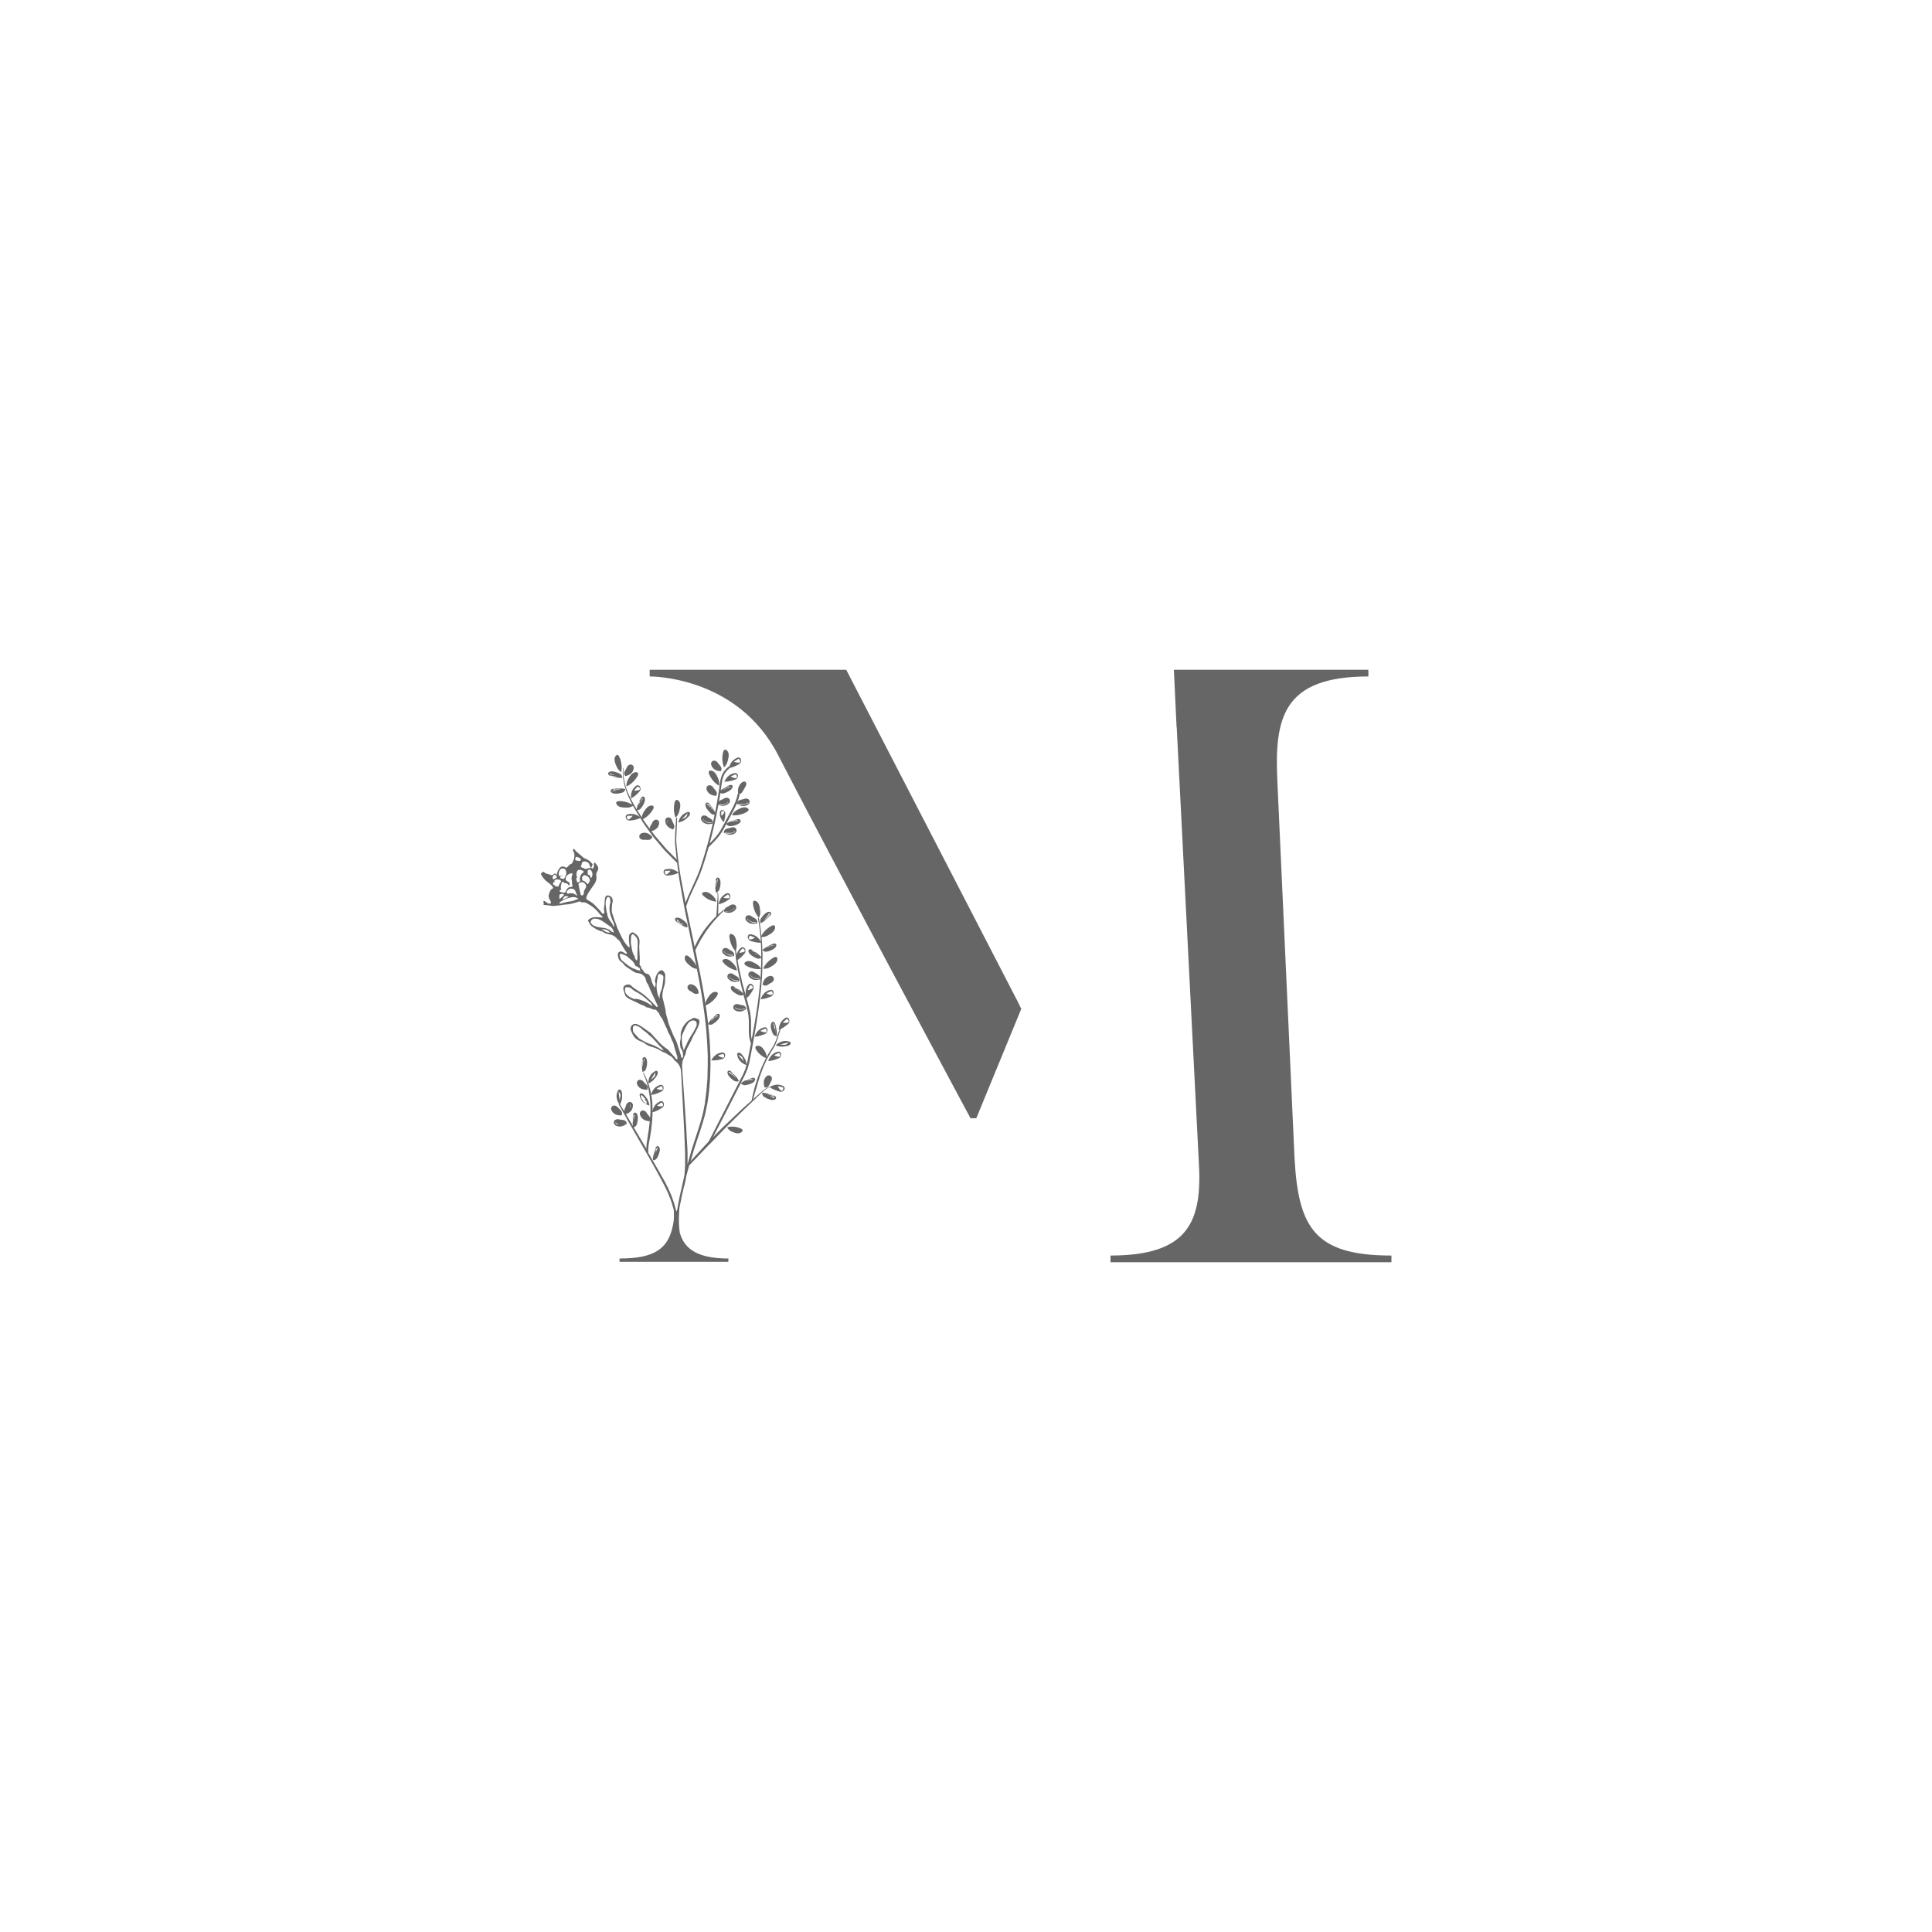 <?xml version="1.0" encoding="UTF-8"?>
<svg id="Layer_1" data-name="Layer 1" xmlns="http://www.w3.org/2000/svg" viewBox="0 0 150 150">
  <defs>
    <style>
      .cls-1 {
        fill: #666;
        stroke-width: 0px;
      }
    </style>
  </defs>
  <path class="cls-1" d="m78.93,77.6l-13.23-25.6h-15.26v.52s6.79-.09,9.97,6.1c4.8,9.32,14.94,28.2,14.94,28.2h.45l3.49-8.49-.36-.74Z"/>
  <path class="cls-1" d="m91.36,56.47l1.71,33.64c.3,4.69-.74,7.37-6.85,7.37v.52h21.81v-.52c-5.95,0-7.22-2.16-7.52-7.52l-1.34-29.4c-.22-4.84.45-8.04,7.07-8.04v-.52h-15.1l.21,4.47Z"/>
  <path class="cls-1" d="m49.47,84.19c-.09-.19.07-.4.27-.35.09.02.17.07.23.15.13.18.44.3.28.62-.4,0-.65-.12-.78-.41Z"/>
  <path class="cls-1" d="m50.54,85c.11-.34.28-.58.57-.71.13-.06.27-.13.38.04.07.11.02.34-.11.4-.26.13-.52.25-.84.28Zm.83-.38c.19-.02.03-.38-.08-.27-.03.03-.31.15-.3.18.02.04.3.1.38.09Z"/>
  <path class="cls-1" d="m50.63,86.36c.07-.35.21-.61.49-.78.12-.07.25-.16.38,0,.08.1.06.33-.07.41-.24.16-.49.31-.8.37Zm.78-.47c.18-.04-.01-.38-.11-.26-.03.03-.29.19-.28.21.02.04.31.07.39.05Z"/>
  <path class="cls-1" d="m50.33,84.12c.01-.48.22-.81.57-.97.06-.03.14,0,.16.06.03.09,0,.19-.05.28-.16.26-.34.49-.68.63Zm.21-.3c.32-.23.34-.28.34-.57-.12.2-.21.35-.34.57Z"/>
  <path class="cls-1" d="m50.02,85.02c-.07-.08-.15-.13-.25-.13-.07,0-.12.07-.11.13.05.38.31.68.76.82-.04-.37-.21-.61-.41-.83Zm.15.69l-.04-.03s0,0-.01,0c0,0-.01,0-.02,0-.02-.02-.04-.05-.06-.07-.02-.01,0-.04-.03-.05-.01,0-.04,0-.04-.01-.01-.04-.04-.07-.07-.1,0,0,0-.03,0-.05,0,0-.03-.02-.04-.02-.04-.02-.04-.07-.06-.11-.01-.02-.02-.05-.03-.07,0,0,0,0,0,0,.02-.04-.01-.05-.01-.1,0-.04.03-.06.06-.07.01,0,.02,0,.03,0,.01,0,.03,0,.02.01-.01,0-.02.03-.01.04.04.02.08.02.09.05,0,0,.01.08.02.08.03.04.13.05.13.05.02.01-.06.08-.05.1.02.03.1.02.09.07,0,0-.04.05-.04.06.01.01.06,0,.08,0,.01.02,0,.04.02.05,0,0,0,.01.01.02,0,0-.02.04,0,.06,0,0,.01.01,0,.03,0,0,0,.02,0,.02,0,.02,0,.03-.02.03,0,0-.02,0-.02,0Z"/>
  <path class="cls-1" d="m50.14,82.13s-.06-.05-.09-.06c-.05,0-.11.03-.14.07-.05.08-.05.17-.05.25,0,.09-.02.18-.02.27,0,.09,0,.19,0,.28,0,.02.03.28.05.28.07-.02.14-.05.19-.1.05-.05.07-.1.09-.17.04-.14.07-.29.07-.44,0-.13-.01-.28-.1-.38Zm-.21.47s0,.02,0,.03c0,0,0,.02,0,.03,0,.01,0,.02,0,.04,0,.01,0,.03,0,.05,0,.02,0,.03,0,.05,0,0,0,.01,0,.02,0,0,0,0,0,0h0s0,0,0,0c0,0,0,0,0,0,0,.02,0,.04,0,.06,0,.02,0,.04,0,.06,0,0,0,0,0,0,0,0,0,0,0,0,0-.02,0-.04,0-.06,0,0,0,0,0-.01,0-.01,0-.03,0-.05,0,0,0,0,0,0,0,0,0,0,0,0,0,0,0,0,0,0,0,0,0-.02,0-.03,0-.03,0-.08,0-.11,0-.03,0-.05,0-.08,0,0,0,0,0,0,0,0,0,0,0,0Zm-.03-.09s0,.04,0,.06c0,.02,0,.04-.01.07,0,0,0,.02,0,.04,0,.02-.01.03,0,.05-.02.02,0,.05-.03.08,0-.02,0-.04,0-.06,0-.02,0-.04,0-.06,0-.02,0-.03,0-.05,0,0,0,0,0-.01,0,0,0-.02,0-.03,0,0,0,0,0-.01,0-.01,0-.02.01-.03-.02-.01-.01-.03,0-.04,0,0,0-.02,0-.03,0,0,0,0,0-.01,0-.01,0-.02,0-.03,0,0,0-.01,0-.02,0-.01,0-.02,0-.04,0-.02,0-.03.01-.05,0,0,.01-.02,0-.03,0,0,0,0,0,0,0-.02,0-.03.02-.04,0,0,0,0,.02,0,0,0,0,0,0,0-.01.02,0,.04,0,.06,0,.04,0,.08-.02.11,0,.02,0,.05,0,.07Zm.12-.3s0,.03,0,.04c0,0,0,.01,0,.02,0,.02,0,.04-.02.05,0,0,0,0,0,.01,0,.02,0,.03,0,.04,0,.01,0,.02-.01.04,0,0,0,.02,0,.02,0,.02,0,.03,0,.05,0,.02,0,.05-.02.07,0-.01-.02-.03,0-.04,0,0,0-.01,0-.02,0,0,0-.02,0-.02.01,0,0-.02,0-.02,0,0,.01-.01,0-.02,0,0,0,0,0-.01,0,0,0-.02,0-.03,0,0,0-.01,0-.02,0,0,0,0,0,0,0-.01,0-.03,0-.04,0-.02,0-.04.01-.05,0,0,0-.01,0-.02,0,0,0-.02,0-.03,0,0,0-.01.01-.02,0,0,.01-.01.02-.01.01,0,.01,0,.02.01Z"/>
  <path class="cls-1" d="m55.89,78.87s0-.08-.03-.11c-.03-.04-.1-.05-.15-.04-.09.02-.15.09-.21.15-.07.06-.13.12-.2.19-.07.07-.13.13-.19.21-.01.02-.16.23-.15.24.06.04.14.05.21.05.07,0,.12-.02.18-.06.13-.08.25-.17.35-.28.09-.1.18-.21.18-.35Zm-.47.21s-.02.01-.02.02c0,0-.01.02-.02.02-.01,0-.02.02-.03.02-.01,0-.02.02-.03.03-.01.01-.02.03-.03.04,0,0-.01,0-.02.01,0,0,0,0,0,0h0s0,0,0,0c0,0,0,0,0,0-.01.02-.02.03-.04.04-.02.01-.03.03-.05.04,0,0,0,0,0,0,0,0,0,0,0,0,.01-.01.03-.03.04-.04,0,0,0,0,0-.01,0,0,.02-.02.03-.03,0,0,0,0,0,0,0,0,0,0,0,0,0,0,0,0,0,0,0,0,0-.02.01-.02.02-.03.05-.06.07-.08.02-.02.04-.04.06-.05,0,0,0,0,.01,0,0,0,0,0,0,0Zm.04-.09s-.03.03-.05.04c-.01.01-.03.03-.05.04,0,0-.02.02-.03.02-.01.01-.03.01-.04.03-.03,0-.04.04-.07.04.02-.01.03-.02.05-.04.01-.01.03-.02.04-.04,0-.01.02-.02.04-.04,0,0,0,0,.01-.01,0,0,.02-.01.02-.02,0,0,0,0,.01-.01,0-.01.01-.02.03-.02,0-.02,0-.03.02-.03,0,0,.02,0,.02-.02,0,0,0,0,.01,0,0,0,.02-.01.02-.03,0,0,0,0,.01-.01,0,0,.02-.02.02-.03.01-.01.03-.02.04-.03,0,0,.02,0,.02-.02,0,0,0,0,0,0,.01,0,.03-.02.04-.02,0,0,0,0,.01.01,0,0,0,0,0,0-.02,0-.03.03-.05.04-.03.03-.06.05-.09.07-.02.01-.04.03-.05.05Zm.29-.14s-.02.02-.03.03c0,0-.01,0-.02.01-.02.01-.03.02-.05.02,0,0,0,0-.01,0,0,.01-.02.02-.03.03-.01,0-.02.01-.03.02,0,0-.01,0-.02.01-.01.01-.02.02-.04.03-.02.01-.03.03-.06.04,0-.02,0-.03.02-.04,0,0,0,0,0-.01,0-.01,0-.02.02-.01.01,0,.01-.01.02-.01,0,0,.02,0,.02,0,0,0,0,0,0-.01,0,0,.02-.01.02-.02,0,0,0,0,0-.02,0,0,0,0,0,0,.01,0,.01-.02.03-.03.02,0,.03-.02.05-.03,0,0,.01,0,.02,0,0,0,.01-.01.02-.02,0,0,.01,0,.02,0,0,0,.02,0,.02,0,0,0,0,.01,0,.02Z"/>
  <path class="cls-1" d="m52.53,71.25s-.07.02-.1.05c-.03.04-.03.11,0,.16.04.08.12.12.19.17.08.05.15.1.23.15.08.05.16.1.24.14.02.01.26.11.27.09.02-.07.02-.15,0-.22-.02-.07-.05-.11-.1-.16-.1-.11-.22-.2-.35-.28-.11-.07-.25-.12-.38-.1Zm.31.41s.02.01.03.01c0,0,.02,0,.02.02,0,.01.02.01.03.02.01.01.03.02.04.02.01,0,.03.01.04.02,0,0,.01.01.02.02,0,0,0,0,0,0h0s0,0,0,0c0,0,0,0,0,0,.02,0,.04.01.05.03.02.01.03.02.05.04,0,0,0,0,0,0,0,0,0,0,0,0-.02-.01-.03-.02-.05-.03,0,0,0,0-.01,0-.01,0-.02-.02-.04-.03,0,0,0,0,0,0,0,0,0,0,0,0,0,0,0,0,0,0,0,0-.02,0-.03,0-.03-.02-.07-.04-.1-.05-.02-.01-.04-.03-.06-.04,0,0,0,0,0-.01,0,0,0,0,0,0Zm-.09-.02s.04.02.05.04c.01.01.03.02.05.04,0,0,.02.02.03.02.01.01.02.03.04.03.01.03.04.03.05.06-.02-.01-.03-.03-.05-.04-.02-.01-.03-.03-.05-.03-.02,0-.03-.02-.04-.03,0,0,0,0-.01,0,0,0-.02-.01-.02-.02,0,0,0,0-.01,0-.01,0-.02-.01-.02-.02-.02,0-.03,0-.04-.01,0,0,0-.02-.02-.02,0,0,0,0,0-.01-.01,0-.02-.02-.03-.02,0,0,0,0-.01,0,0,0-.02-.01-.03-.02-.01,0-.03-.02-.04-.03,0,0,0-.02-.02-.02,0,0,0,0,0,0-.01-.01-.03-.02-.03-.04,0,0,0,0,0-.01,0,0,0,0,0,0,.01.02.03.02.05.04.03.02.06.04.09.07.02.02.04.03.06.04Zm-.2-.25s.03.01.04.02c0,0,0,.01.02.01.02.01.03.03.03.05,0,0,0,0,0,0,.02,0,.02.02.03.03,0,0,.02.02.03.03,0,0,.01.01.02.02.01,0,.03.02.04.03.02.01.04.02.05.05-.02,0-.03,0-.04-.01,0,0,0,0-.02,0-.01,0-.02,0-.02-.01,0-.01-.01,0-.02-.02,0,0,0-.02-.01-.02,0,0,0,0-.01,0,0,0-.02-.01-.02-.02,0,0,0,0-.02,0,0,0,0,0,0,0,0,0-.03,0-.03-.02-.01-.01-.03-.03-.04-.04,0,0-.01-.01-.01-.01,0,0-.02-.01-.02-.02,0,0,0-.01-.01-.02,0,0,0-.01,0-.02,0,0,.01,0,.02,0Z"/>
  <path class="cls-1" d="m59.51,83.56c.15-.14.4-.06.42.15,0,.09-.01.18-.07.26-.12.18-.15.51-.49.46-.13-.38-.09-.65.15-.88Z"/>
  <path class="cls-1" d="m55.22,82.32c.18-.31.4-.51.71-.58.14-.03.29-.07.36.11.05.12-.05.33-.19.37-.28.07-.56.14-.88.1Zm.89-.2c.19.02.11-.36-.02-.28-.04.02-.34.08-.33.11,0,.04.27.16.35.17Z"/>
  <path class="cls-1" d="m59.75,84.4c.31-.18.6-.24.91-.14.13.04.28.09.26.28-.02.13-.21.26-.35.22-.28-.08-.55-.16-.81-.36Zm.87.27c.15.11.28-.26.12-.26-.04,0-.33-.1-.34-.07-.01.04.15.27.22.32Z"/>
  <path class="cls-1" d="m60.46,79.95c.03-.36.14-.63.39-.83.11-.09.23-.19.37-.05.09.09.1.32-.02.42-.22.18-.45.37-.75.47Zm.71-.56c.18-.06-.06-.37-.14-.24-.02.04-.27.22-.25.24.03.03.31.03.39,0Z"/>
  <path class="cls-1" d="m59.64,82.38c.13-.33.31-.56.61-.68.13-.05.28-.11.37.05.07.11,0,.34-.13.4-.26.11-.53.22-.85.23Zm.85-.34c.19,0,.05-.37-.07-.27-.03.03-.32.13-.31.16.02.04.29.12.37.11Z"/>
  <path class="cls-1" d="m58.58,80.49c.13-.33.31-.56.61-.68.13-.05.28-.11.37.05.07.11,0,.34-.13.4-.26.11-.53.22-.85.23Zm.85-.34c.19,0,.05-.37-.07-.27-.03.03-.32.13-.31.16.02.04.29.12.37.11Z"/>
  <path class="cls-1" d="m59.05,77.58c.13-.33.31-.56.61-.68.13-.05.28-.11.37.05.07.11,0,.34-.13.4-.26.11-.53.22-.85.23Zm.85-.34c.19,0,.05-.37-.07-.27-.03.03-.32.13-.31.16.02.04.29.12.37.11Z"/>
  <path class="cls-1" d="m57.96,77.51c-.11-.34-.1-.64.06-.92.07-.12.15-.26.33-.19.12.05.21.26.14.4-.14.25-.28.5-.53.71Zm.46-.78c.14-.12-.19-.33-.22-.18,0,.04-.17.3-.14.32.04.02.3-.09.36-.14Z"/>
  <path class="cls-1" d="m57.17,74.58c-.04-.35.03-.64.24-.88.09-.1.2-.22.36-.12.11.07.15.3.06.42-.18.22-.38.44-.66.59Zm.61-.68c.16-.09-.12-.36-.18-.22-.02.04-.23.26-.2.28.03.03.31-.02.39-.07Z"/>
  <path class="cls-1" d="m58.25,73.04c-.14-.05-.23-.27-.18-.38.08-.18.23-.13.37-.09.31.09.52.3.68.62-.32.02-.6-.06-.87-.14Zm.36-.25s-.29-.1-.32-.13c-.13-.09-.23.29-.04.28.09,0,.35-.11.36-.15Z"/>
  <path class="cls-1" d="m58.61,83.89s.03-.07.02-.11c-.01-.05-.07-.09-.12-.1-.09-.01-.17.03-.25.06-.09.03-.17.06-.26.09-.09.03-.17.07-.25.11-.02.01-.24.15-.23.16.04.06.1.1.17.13.07.03.12.03.19.02.15-.02.3-.06.43-.12.12-.05.25-.12.3-.25Zm-.51,0s-.02,0-.03.01c0,0-.02.01-.03.01-.01,0-.02,0-.03.01-.02,0-.03.01-.04.02-.01,0-.03.02-.04.02,0,0-.01,0-.02,0,0,0,0,0,0,0h0s0,0,0,0c0,0,0,0,0,0-.02.01-.03.02-.05.03-.02,0-.04.01-.06.02,0,0,0,0,0,0,0,0,0,0,0,0,.02,0,.04-.01.06-.02,0,0,0,0,0,0,.01,0,.03,0,.05-.02,0,0,0,0,0,0,0,0,0,0,0,0,0,0,0,0,0,0,0,0,.01-.01.02-.02.03-.01.07-.03.1-.04.02-.01.05-.02.07-.02,0,0,0,0,0,0,0,0,0,0,0,0Zm.07-.06s-.04.01-.06.02c-.02,0-.04.01-.06.02,0,0-.02,0-.04,0-.02,0-.03,0-.05.01-.03,0-.05.02-.08,0,.02,0,.04,0,.06-.02.02,0,.04,0,.05-.02.01,0,.03-.01.05-.02,0,0,0,0,.01,0,0,0,.02,0,.03,0,0,0,0,0,.01,0,0,0,.02,0,.03,0,0-.02.02-.02.03-.02,0,0,.02,0,.03,0,0,0,0,0,.01,0,.01,0,.02,0,.03-.01,0,0,0,0,.01,0,.01,0,.02,0,.03-.01.02,0,.03,0,.05,0,0,0,.02,0,.03,0,0,0,0,0,0,0,.02,0,.03,0,.05,0,0,0,0,0,0,.01,0,0,0,0,0,0-.02,0-.04.01-.06.02-.04.01-.07.03-.11.03-.02,0-.05.01-.07.02Zm.32-.01s-.03.01-.04.02c0,0-.01,0-.02,0-.02,0-.04,0-.06,0,0,0,0,0-.01,0-.01.01-.03.01-.04.01-.01,0-.02,0-.04,0,0,0-.02,0-.02,0-.02,0-.03.01-.04.01-.02,0-.04.02-.07.01,0-.01.02-.03.03-.03,0,0,.01,0,.01-.01,0-.01.01-.01.02,0,.01,0,.01,0,.02,0,0,0,.02,0,.02,0,0,0,0,0,.01,0,0,0,.02,0,.03,0,0,0,.01,0,.01-.01,0,0,0,0,0,0,.01,0,.02-.02.04-.02.02,0,.04,0,.05,0,0,0,.01,0,.02,0,0,0,.02,0,.03,0,0,0,.02,0,.02,0,0,0,.01,0,.02.02,0,.01,0,.02,0,.02Z"/>
  <path class="cls-1" d="m60.17,85.36s.07-.04.08-.08c.02-.05,0-.11-.04-.15-.06-.06-.15-.08-.23-.11-.09-.03-.17-.06-.26-.08-.09-.03-.18-.05-.27-.07-.02,0-.28-.04-.28-.02,0,.07.02.15.06.21.04.06.08.09.14.13.13.08.27.14.41.18.13.04.27.05.39,0Zm-.41-.31s-.02,0-.03,0c0,0-.02,0-.03,0,0-.01-.02,0-.03-.01-.01,0-.03,0-.04-.01-.02,0-.03,0-.05,0,0,0-.01,0-.02-.01,0,0,0,0,0,0h0s0,0,0,0c0,0,0,0,0,0-.02,0-.04,0-.06-.01-.02,0-.04-.01-.06-.02,0,0,0,0,0,0,0,0,0,0,0,0,.02,0,.04.01.06.02,0,0,0,0,.01,0,.01,0,.03,0,.05.01,0,0,0,0,0,0,0,0,0,0,0,0,0,0,0,0,0,0,0,0,.02,0,.03,0,.03,0,.07.02.11.03.02,0,.05.02.07.03,0,0,0,0,0,0,0,0,0,0,0,0Zm.09,0s-.04-.01-.06-.02c-.02,0-.04-.02-.06-.03,0,0-.02-.01-.03-.01-.01,0-.03-.02-.04-.02-.02-.02-.05-.02-.07-.05.02,0,.04.02.06.02.02,0,.03.02.05.02.02,0,.03,0,.05.02,0,0,0,0,.01,0,0,0,.02,0,.03.01,0,0,0,0,.01,0,.01,0,.02,0,.03.02.02-.01.03,0,.04,0,0,0,.01.01.02.01,0,0,0,0,0,0,.01,0,.02.01.03,0,0,0,0,0,.01,0,.01,0,.02,0,.03,0,.02,0,.03.01.04.02,0,0,.01.01.02.01,0,0,0,0,0,0,.01,0,.03.01.04.03,0,0,0,0,0,.02,0,0,0,0,0,0-.02-.01-.04-.01-.06-.02-.04-.01-.07-.02-.11-.04-.02-.01-.04-.02-.07-.03Zm.26.19s-.03,0-.04-.01c0,0-.01,0-.02,0-.02,0-.03-.02-.05-.03,0,0,0,0-.01,0-.02,0-.03,0-.04-.02-.01,0-.02-.01-.03-.02,0,0-.01,0-.02-.01-.01,0-.03,0-.04-.02-.02,0-.04,0-.06-.03.02,0,.03-.01.04,0,0,0,.01,0,.02,0,.01,0,.02,0,.02,0,0,.01.01,0,.02.01,0,0,0,.02.02.01,0,0,0,0,.01,0,0,0,.02,0,.03.01,0,0,0,0,.02,0,0,0,0,0,0,0,.01,0,.03,0,.04,0,.02.01.03.02.05.03,0,0,.01,0,.02,0,0,0,.02,0,.03.01,0,0,.01,0,.02.02,0,0,0,.01,0,.02,0,.01,0,.01-.02.01Z"/>
  <path class="cls-1" d="m56.64,83.61c.1.11.22.21.34.29.06.04.11.06.18.07.07,0,.15,0,.21-.04.01,0-.13-.22-.14-.24-.06-.07-.12-.14-.18-.21-.06-.07-.13-.13-.19-.19-.06-.06-.12-.13-.2-.16-.05-.02-.12,0-.15.03-.02.03-.03.07-.03.11,0,.13.08.25.17.35Zm.29-.13s0,0,.01,0c.02.02.04.03.06.05.02.03.05.06.07.08,0,0,.01.01.01.02,0,0,0,0,0,0,0,0,0,0,0,0,0,0,0,0,0,0,.01.01.03.03.03.03,0,0,0,0,0,.01.01.01.03.03.04.04,0,0,0,0,0,0,0,0,0,0,0,0-.02-.01-.03-.03-.05-.04-.02-.01-.03-.03-.04-.05,0,0,0,0,0,0h0s0,0,0,0c0,0,0,0,0,0,0,0-.01,0-.02-.01-.01-.01-.02-.03-.03-.04,0-.01-.02-.02-.03-.03-.01,0-.01-.02-.03-.02,0,0-.02-.01-.02-.02,0-.01-.01-.02-.02-.02,0,0,0,0,0,0Zm-.09-.13s-.06-.05-.09-.08c-.01-.01-.02-.03-.04-.04,0,0,0,0,0,0,0,0,0,0,.01,0,.02,0,.03.01.04.02,0,0,0,0,0,0,0,.01.01.01.02.02.01,0,.03.02.04.03,0,0,.01.02.02.03,0,0,0,0,.01.01,0,.01.01.02.02.03,0,0,.01,0,.01,0,0,.01.01.01.02.02.01,0,.03.01.02.03.01,0,.02,0,.03.02,0,0,0,0,0,.01,0,0,.02.01.02.02,0,0,0,0,.01.01.01.01.03.02.04.04.01.02.03.03.04.04.01.01.03.03.05.04-.04,0-.04-.03-.07-.04,0-.02-.03-.02-.04-.03,0,0-.02-.02-.03-.02-.02-.02-.04-.03-.05-.04-.02-.01-.03-.03-.05-.04-.02-.02-.03-.03-.05-.05Zm-.23-.12s.02,0,.02,0c0,0,.02,0,.02,0,0,0,.01.01.02.02,0,0,.01,0,.02.01.02.01.03.02.04.03.01,0,.02.02.03.03,0,0,0,0,0,0,0,.01,0,.01,0,.02,0,0,.02.01.02.02,0,0,0,0,0,.01,0,.01.01,0,.02.01,0,0,0,.01.02.01.01,0,.02,0,.02.01,0,0,0,.01,0,.02.02,0,.02.02.02.04-.03,0-.04-.03-.06-.04-.01,0-.02-.02-.03-.03,0,0-.01,0-.02-.01-.01,0-.02-.01-.03-.02-.01,0-.02-.01-.03-.03,0,0,0,0-.01,0-.02,0-.04-.01-.05-.03,0,0-.01,0-.02-.01-.01,0-.02-.02-.03-.03,0,0,0-.01,0-.02Z"/>
  <path class="cls-1" d="m59.86,79.8c.02.15.07.29.13.43.03.07.06.11.12.15.06.04.13.07.2.08.02,0,.01-.26.01-.28,0-.09-.02-.18-.04-.28-.02-.09-.04-.18-.06-.27-.02-.08-.03-.17-.09-.24-.04-.04-.09-.07-.15-.05-.04.01-.06.04-.08.07-.07.11-.07.26-.05.39Zm.31.04s0,0,0,0c0,.02.01.05.02.07,0,.03.01.07.02.11,0,0,0,.02,0,.03,0,0,0,0,0,0,0,0,0,0,0,0,0,0,0,0,0,0,0,.02,0,.04,0,.05,0,0,0,0,0,.01,0,.02,0,.04.01.06,0,0,0,0,0,0,0,0,0,0,0,0,0-.02,0-.04-.02-.06,0-.02,0-.04,0-.06,0,0,0,0,0,0h0s0,0,0,0c0,0,0,0,0,0,0,0,0-.01,0-.02,0-.02,0-.03,0-.05,0-.02,0-.03,0-.05,0-.01,0-.02,0-.04,0,0,0-.02,0-.03,0-.01,0-.02,0-.03,0,0,0,0,0,0Zm0-.15s-.02-.07-.03-.11c0-.02,0-.04-.02-.06,0,0,0,0,0,0,0,0,.01,0,.02,0,.01,0,.02.03.02.04,0,0,0,0,0,0,0,.01,0,.02,0,.03,0,.01.02.03.02.05,0,.01,0,.02,0,.04,0,0,0,0,0,.01,0,.01,0,.02,0,.03,0,0,0,0,0,0,0,.01,0,.02,0,.02,0,.01.02.02,0,.04.01,0,.02.02.01.03,0,0,0,0,0,.01,0,0,0,.02,0,.03,0,0,0,0,0,.01,0,.02.01.03,0,.05,0,.02,0,.04.01.06,0,.02.01.04.02.06-.03-.02-.02-.05-.04-.07,0-.02-.01-.03-.02-.05,0-.01,0-.03-.01-.03,0-.03-.01-.05-.02-.06,0-.02,0-.04-.02-.06,0-.02,0-.05-.02-.07Zm-.13-.23s.02,0,.02,0c0,0,.01.01.01.02,0,0,0,.02,0,.03,0,0,0,.02,0,.02,0,.02.01.03.02.05,0,.01,0,.03,0,.04,0,0,0,0,0,0,0,0,0,.01,0,.02,0,0,0,.02.01.03,0,0,0,0,0,.01,0,.01,0,.01.01.02,0,0,0,.02.01.02,0,0,.01,0,0,.02,0,0,0,.01,0,.02.01.01,0,.02,0,.04-.02-.02-.02-.04-.03-.07,0-.01,0-.03-.01-.05,0,0,0-.01,0-.02,0-.01,0-.02-.02-.03,0-.01-.01-.02-.01-.04,0,0,0,0,0-.01-.01-.01-.02-.03-.03-.05,0,0,0-.01,0-.02,0-.01-.01-.03,0-.04,0,0,0-.01.01-.01Z"/>
  <path class="cls-1" d="m56.98,77.04c.12.09.25.16.39.22.07.03.12.04.19.03.07,0,.14-.04.2-.08.01-.01-.17-.2-.19-.21-.07-.06-.14-.12-.22-.17-.07-.05-.15-.1-.23-.15-.07-.05-.14-.11-.23-.12-.06,0-.12.01-.14.06-.02.03-.02.07-.01.11.03.13.13.23.23.31Zm.26-.18s0,0,0,0c.02.01.04.03.06.04.03.02.06.05.09.07,0,0,.01.01.02.02,0,0,0,0,0,0,0,0,0,0,0,0,0,0,0,0,0,0,.02.01.03.02.04.03,0,0,0,0,0,0,.01,0,.03.02.05.03,0,0,0,0,0,0,0,0,0,0,0,0-.02-.01-.03-.02-.05-.03-.02,0-.03-.02-.05-.04,0,0,0,0,0,0h0s0,0,0,0c0,0,0,0,0,0,0,0-.02,0-.02,0-.01,0-.02-.02-.04-.03-.01,0-.02-.02-.04-.03-.01,0-.02-.02-.03-.02-.01,0-.02,0-.02-.02,0,0-.01-.01-.02-.02,0,0,0,0,0,0Zm-.11-.11s-.07-.04-.1-.06c-.02-.01-.03-.03-.05-.03,0,0,0,0,0,0,0,0,0-.01.01-.01.02,0,.03,0,.05.01,0,0,0,0,0,0,0,.01.02,0,.02.01.02,0,.03,0,.05.02,0,0,.02.02.03.02,0,0,.01,0,.01,0,0,.01.02.01.03.02,0,0,.01,0,.01,0,0,.01.01.01.02.01.01,0,.03,0,.03.03.01,0,.02,0,.03.01,0,0,0,0,.01,0,0,0,.02.01.03.01,0,0,0,0,.01,0,.01,0,.03.02.04.03.01.01.03.02.05.03.02.01.04.02.05.03-.03,0-.05-.02-.08-.02-.01-.01-.03-.01-.04-.02,0,0-.02-.01-.03-.02-.02-.01-.04-.02-.06-.03-.02-.01-.04-.02-.06-.04-.02-.01-.04-.03-.06-.04Zm-.25-.07s.02-.01.02-.01c0,0,.02,0,.02,0,0,0,.02,0,.03.01,0,0,.02,0,.02,0,.02,0,.03.02.05.02.01,0,.02.02.03.02,0,0,0,0,0,0,0,.01,0,.01.01.01,0,0,.02,0,.03.01,0,0,0,0,.01,0,0,.01.01,0,.02,0,0,0,.01.01.02,0,0,0,.02,0,.02,0,0,0,0,.01.01.01.02,0,.02.02.02.03-.03,0-.04-.02-.06-.03-.01,0-.03-.02-.04-.03,0,0-.01,0-.02-.01-.01,0-.02-.01-.03-.01-.01,0-.03,0-.04-.02,0,0,0,0-.01,0-.02,0-.04,0-.05-.02,0,0-.01,0-.02,0-.01,0-.03-.01-.04-.02,0,0,0-.01,0-.02Z"/>
  <path class="cls-1" d="m58.35,74.18c.12.09.25.16.39.22.07.03.12.04.19.03.07,0,.14-.04.2-.08.01-.01-.17-.2-.19-.21-.07-.06-.14-.12-.22-.17-.07-.05-.15-.1-.23-.15-.07-.05-.14-.11-.23-.12-.06,0-.12.01-.14.06-.02.03-.02.07-.01.11.03.13.13.23.23.31Zm.26-.18s0,0,0,0c.02.01.04.03.06.04.03.02.06.05.09.07,0,0,.01.01.02.02,0,0,0,0,0,0,0,0,0,0,0,0,0,0,0,0,0,0,.02.01.03.02.04.03,0,0,0,0,0,0,.01,0,.03.02.05.03,0,0,0,0,0,0,0,0,0,0,0,0-.02-.01-.03-.02-.05-.03-.02,0-.03-.02-.05-.04,0,0,0,0,0,0h0s0,0,0,0c0,0,0,0,0,0,0,0-.02,0-.02,0-.01,0-.02-.02-.04-.03-.01,0-.02-.02-.04-.03-.01,0-.02-.02-.03-.02-.01,0-.02,0-.02-.02,0,0-.01-.01-.02-.02,0,0,0,0,0,0Zm-.11-.11s-.07-.04-.1-.06c-.02-.01-.03-.03-.05-.03,0,0,0,0,0,0,0,0,0-.01.01-.01.02,0,.03,0,.05.01,0,0,0,0,0,0,0,.01.02,0,.02.01.02,0,.03,0,.05.02,0,0,.02.02.03.02,0,0,0,0,.01,0,0,.01.02.01.03.02,0,0,.01,0,.01,0,0,.01.01.01.02.01.01,0,.03,0,.03.03.01,0,.02,0,.03.01,0,0,0,0,.01,0,0,0,.02.01.03.01,0,0,0,0,.01,0,.01,0,.03.02.04.03.01.01.03.02.05.03.02.01.04.02.05.03-.03,0-.05-.02-.08-.02-.01-.01-.03-.01-.04-.02,0,0-.02-.01-.03-.02-.02-.01-.04-.02-.06-.03-.02-.01-.04-.02-.06-.04-.02-.01-.04-.03-.06-.04Zm-.25-.07s.02-.01.02-.01c0,0,.02,0,.02,0,0,0,.02,0,.03.01,0,0,.02,0,.02,0,.02,0,.03.02.05.02.01,0,.02.02.03.02,0,0,0,0,0,0,0,.01,0,.01.01.01,0,0,.02,0,.03.01,0,0,0,0,.01,0,0,.01.01,0,.02,0,0,0,.01.01.02,0,0,0,.02,0,.02,0,0,0,0,.01.01.01.02,0,.02.02.02.03-.03,0-.04-.02-.06-.03-.01,0-.03-.02-.04-.03,0,0-.01,0-.02-.01-.01,0-.02-.01-.03-.01-.01,0-.03,0-.04-.02,0,0,0,0-.01,0-.02,0-.04,0-.05-.02,0,0-.01,0-.02,0-.01,0-.03-.01-.04-.02,0,0,0-.01,0-.02Z"/>
  <path class="cls-1" d="m59.38,70.95c-.11.1-.21.22-.29.34-.04.06-.06.11-.07.18,0,.07,0,.15.04.21,0,.01.22-.13.24-.14.07-.06.14-.12.21-.18.07-.06.13-.13.19-.19.06-.06.13-.12.16-.2.02-.05,0-.12-.03-.15-.03-.02-.07-.03-.11-.03-.13,0-.25.08-.35.17Zm.13.29s0,0,0,.01c-.02.02-.03.04-.05.06-.03.02-.06.05-.08.07,0,0-.01.01-.02.01,0,0,0,0,0,0,0,0,0,0,0,0,0,0,0,0,0,0-.01.01-.03.03-.03.03,0,0,0,0-.01,0-.01.01-.03.03-.04.04,0,0,0,0,0,0,0,0,0,0,0,0,.01-.02.03-.03.04-.05.01-.02.03-.03.05-.04,0,0,0,0,0,0h0s0,0,0,0c0,0,0,0,0,0,0,0,0-.01.01-.02.01-.01.03-.02.04-.03.01,0,.02-.02.03-.03,0-.01.02-.01.02-.03,0,0,.01-.02.02-.02.01,0,.02-.01.02-.02,0,0,0,0,0,0Zm.13-.09s.05-.06.08-.09c.01-.01.03-.02.04-.04,0,0,0,0,0,0,0,0,0,0,0,.01,0,.02-.01.03-.02.04,0,0,0,0,0,0-.01,0-.01.01-.02.02,0,.01-.02.03-.03.04,0,0-.02.01-.03.02,0,0,0,0-.01.01-.01,0-.02.01-.03.02,0,0,0,.01,0,.01-.01,0-.01.01-.02.02,0,.01-.01.03-.03.02,0,.01,0,.02-.02.03,0,0,0,0-.01,0,0,0-.01.02-.02.02,0,0,0,0-.01.01-.01.01-.02.03-.04.04-.02.01-.03.03-.04.04-.01.01-.03.03-.04.05,0-.04.03-.04.04-.07.02,0,.02-.03.03-.04,0,0,.02-.02.02-.03.02-.02.03-.04.04-.05.01-.02.03-.03.04-.05.02-.02.03-.03.05-.05Zm.12-.23s0,.02,0,.02c0,0,0,.02,0,.02,0,0-.01.01-.02.02,0,0,0,.01-.01.02-.01.02-.02.03-.03.05,0,.01-.02.02-.03.03,0,0,0,0,0,0-.01,0-.01,0-.02,0,0,0-.01.02-.02.02,0,0,0,0-.01,0-.01,0,0,.01-.01.02,0,0-.01,0-.01.02,0,.01,0,.02-.01.02,0,0-.01,0-.02,0,0,.02-.02.02-.04.02,0-.03.03-.04.04-.06,0-.01.02-.02.03-.03,0,0,0-.01.01-.02,0-.01.01-.02.02-.03,0-.01.01-.02.03-.03,0,0,0,0,0-.01,0-.02.01-.04.02-.05,0,0,0-.01.01-.02,0-.01.02-.02.03-.03,0,0,.01,0,.02,0Z"/>
  <path class="cls-1" d="m57.58,60.77c.16-.16.38-.1.36.1,0,.09-.04.18-.1.27-.14.2-.21.53-.52.52-.07-.37,0-.65.26-.9Z"/>
  <path class="cls-1" d="m59.78,75.77c.2-.04.37.16.28.35-.04.08-.11.15-.2.19-.2.09-.39.35-.66.13.09-.39.26-.6.59-.67Z"/>
  <path class="cls-1" d="m56.19,63.84c-.2-.21-.31-.43-.3-.69,0-.11.01-.24.17-.26.1-.01.25.11.25.24,0,.23-.02.47-.12.71Zm.04-.74c.06-.14-.26-.17-.23-.05,0,.04-.01.28.01.28.04,0,.19-.17.21-.24Z"/>
  <path class="cls-1" d="m55.79,70.21c.07-.35.21-.61.49-.78.12-.07.25-.16.38,0,.08.1.06.33-.07.41-.24.16-.49.31-.8.37Zm.78-.47c.18-.04-.01-.38-.11-.26-.03.03-.29.19-.28.21.02.04.31.07.39.05Z"/>
  <path class="cls-1" d="m55.84,68.19s-.06-.05-.09-.06c-.05,0-.11.03-.14.07-.05.08-.05.17-.05.25,0,.09-.02.18-.02.27,0,.09,0,.19,0,.28,0,.02.03.28.05.28.07-.02.14-.05.19-.1.05-.05.07-.1.09-.17.04-.14.07-.29.07-.44,0-.13-.01-.28-.1-.38Zm-.21.47s0,.02,0,.03c0,0,0,.02,0,.03,0,.01,0,.02,0,.04,0,.01,0,.03,0,.05,0,.02,0,.03,0,.05,0,0,0,.01,0,.02,0,0,0,0,0,0h0s0,0,0,0c0,0,0,0,0,0,0,.02,0,.04,0,.06,0,.02,0,.04,0,.06,0,0,0,0,0,0,0,0,0,0,0,0,0-.02,0-.04,0-.06,0,0,0,0,0-.01,0-.01,0-.03,0-.05,0,0,0,0,0,0,0,0,0,0,0,0,0,0,0,0,0,0,0,0,0-.02,0-.03,0-.03,0-.08,0-.11,0-.03,0-.05,0-.08,0,0,0,0,0,0,0,0,0,0,0,0Zm-.03-.09s0,.04,0,.06c0,.02,0,.04-.01.07,0,0,0,.02,0,.04,0,.02-.01.03,0,.05-.02.02,0,.05-.03.08,0-.02,0-.04,0-.06,0-.02,0-.04,0-.06,0-.02,0-.03,0-.05,0,0,0,0,0-.01,0,0,0-.02,0-.03,0,0,0,0,0-.01,0-.01,0-.02.01-.03-.02-.01-.01-.03,0-.04,0,0,0-.02,0-.03,0,0,0,0,0-.01,0-.01,0-.02,0-.03,0,0,0-.01,0-.02,0-.01,0-.02,0-.04,0-.02,0-.03.01-.05,0,0,.01-.02,0-.03,0,0,0,0,0,0,0-.02,0-.03.02-.04,0,0,0,0,.02,0,0,0,0,0,0,0-.01.02,0,.04,0,.06,0,.04,0,.08-.02.11,0,.02,0,.05,0,.07Zm.12-.3s0,.03,0,.04c0,0,0,.01,0,.02,0,.02,0,.04-.02.05,0,0,0,0,0,.01,0,.02,0,.03,0,.04,0,.01,0,.02-.01.04,0,0,0,.02,0,.02,0,.02,0,.03,0,.05,0,.02,0,.05-.02.07,0-.01-.02-.03,0-.04,0,0,0-.01,0-.02,0,0,0-.02,0-.02.01,0,0-.02,0-.02,0,0,.01-.01,0-.02,0,0,0,0,0-.01,0,0,0-.02,0-.03,0,0,0-.01,0-.02,0,0,0,0,0,0,0-.01,0-.03,0-.04,0-.02,0-.04.01-.05,0,0,0-.01,0-.02,0,0,0-.02,0-.03,0,0,0-.01.01-.02,0,0,.01-.01.02-.01.01,0,.01,0,.02.01Z"/>
  <path class="cls-1" d="m52.66,63.86c.12-.46.4-.74.77-.82.07-.01.13.03.14.1.01.1-.04.18-.11.26-.21.21-.44.4-.8.46Zm.27-.25c.36-.16.4-.19.46-.48-.16.17-.28.3-.46.48Z"/>
  <path class="cls-1" d="m52.19,63.72c-.03-.1-.09-.17-.16-.22-.18-.11-.4.03-.38.24.03.33.22.53.6.66.25-.24,0-.47-.06-.67Zm-.01.6s0,0-.01,0c0,0,0,0,0,0-.02-.01-.03-.02-.06-.04-.03-.02-.05-.05-.08-.08,0,0,0,0,0,0,0,0,0,0-.01-.01,0,0,0,0-.01-.01,0,0,0-.01-.01-.02-.01-.01-.02-.03-.03-.04,0,0,0-.01-.01-.02,0,0,0,0,0,0,0,0,0,.01.01.02h0s0,0,0,0c-.03-.04-.06-.07-.07-.12-.01-.02-.03-.05-.04-.08,0-.02-.01-.03-.02-.05,0,0,0,0,0,0-.01-.03-.02-.06-.02-.1,0-.02,0-.05,0-.07,0,0,0-.02.01-.03,0,0,0-.02.01-.01,0,0,0,0,0,0,0,0,0,0,0,.02,0,0,0,0,0,0,0,0,0,0,0,0,0,0,0,.01,0,.02,0,0,0,.02,0,.02,0,0,0,0,0,.01,0,.02,0,.03,0,.05,0,.02,0,.04,0,.05,0,.03.01.05.02.08,0,0,0,.02.01.03,0,0,0,0,0,0,0,0,0,0,0,.02,0,0,0,.01.01.02.01.02.02.05.03.07,0,0,0,0,0,.01,0,0,0,.02.01.02,0,.01.02.03.03.04,0,0,0,0,0,.01.01.02.02.03.03.05.02.02.03.04.05.05.04.04.08.07.12.1,0,0,.02.01.03.02,0,0,0,0,0,0,0,0,.01.02.02.03,0,0-.02-.01-.02,0Z"/>
  <path class="cls-1" d="m56.23,70.81c.38.12.65.06.87-.18.14-.16.04-.4-.17-.41-.09,0-.18.02-.26.08-.18.13-.5.17-.44.51Zm.08-.03s.02,0,.03,0c0,0,0,0,0,0,.01,0,.02,0,.04,0,.05,0,.1,0,.15,0,.02,0,.05,0,.07-.01.02,0,.04-.01.05-.02,0,0,0,0,.01,0,.01,0,.03-.01.05-.02,0,0,.02,0,.02-.01,0,0,0,0,.01,0,.02-.01.04-.03.07-.04,0,0,.02,0,.02-.01,0,0,.01,0,.02,0,0,0,0,0,0,0,0,0,.02,0,.02-.02.02-.02.04-.03.06-.05,0-.01.02-.03.03-.04,0-.02.02-.03.03-.04,0,0,0,0,0-.01,0,0,0-.01.01-.02,0,0,0,0,0-.01,0,0,0,0,0,0,0,0,0,0,0,0,0-.01,0-.02.01-.02,0,0,0,.01,0,.01,0,0,0,0,0,.02,0,.01,0,.02,0,.03,0,.02-.02.04-.04.06-.02.03-.05.05-.07.07,0,0,0,0,0,0-.02,0-.03.02-.05.03-.04.02-.06.03-.08.04-.04.02-.08.04-.13.05,0,0,0,0,0,0h0s.01,0,.02-.01c0,0,0,0-.01,0-.01,0-.02,0-.03.01-.02,0-.03.01-.05.02,0,0-.02,0-.02,0,0,0,0,0-.02,0,0,0-.01,0-.02,0,0,0,0,0,0,0-.04,0-.07.02-.11.02-.04,0-.05,0-.07,0,0,0,0,0-.01,0h-.01s0-.01-.02-.01Z"/>
  <path class="cls-1" d="m54.26,77.1c-.08-.39-.26-.61-.58-.68-.2-.04-.37.16-.28.34.04.08.11.15.2.19.2.09.39.36.66.14Zm-.07-.06s-.02-.02-.02-.02c0,0,0,0,0,0,0,0-.01-.02-.02-.03-.02-.05-.05-.09-.08-.13-.01-.02-.03-.04-.05-.06-.01-.01-.03-.03-.04-.04,0,0,0,0,0,0-.01,0-.03-.02-.04-.03,0,0-.01-.01-.02-.02,0,0,0,0,0,0-.02-.01-.05-.03-.07-.04,0,0-.01-.01-.02-.01,0,0-.01,0-.01,0,0,0,0,0,0,0,0,0-.02-.01-.03-.01-.02,0-.05-.02-.07-.03-.02,0-.04,0-.05,0-.02,0-.03,0-.05,0,0,0,0,0-.01,0,0,0-.01,0-.02,0,0,0-.01,0-.02,0,0,0,0,0,0,0,0,0,0,0,0,0-.01,0-.02,0-.02,0,0,0,.01,0,0,0,0,0,0,0,.01-.01,0,0,.02,0,.03,0,.02,0,.05,0,.07,0,.03,0,.07.02.09.03,0,0,0,0,0,0,.02,0,.03.02.05.03.03.02.06.04.08.05.04.02.07.06.11.09,0,0,0,0,0,0h0s-.01,0-.02-.01c0,0,0,0,0,.01,0,0,.02.01.02.02.01.01.03.02.04.03,0,0,.01.01.02.01,0,0,0,0,.01.01,0,0,0,0,.01.01,0,0,0,0,0,0,.02.03.05.05.07.09.02.03.03.04.04.06,0,0,0,0,0,0,0,0,0,0,0,.01,0,0,0,0,0,.02Z"/>
  <path class="cls-1" d="m60.27,73.44s.02-.07,0-.11c-.02-.05-.08-.08-.13-.08-.09,0-.17.04-.24.08-.08.04-.16.08-.25.12-.08.04-.16.09-.24.14-.02.01-.23.17-.22.18.05.05.12.09.19.11.07.02.12.01.19,0,.15-.03.29-.09.42-.16.12-.06.23-.15.28-.28Zm-.51.06s-.02,0-.02.02c0,0-.02.01-.03.01-.01,0-.02.01-.03.01-.01,0-.03.01-.04.02-.01,0-.03.02-.04.03,0,0-.01,0-.02,0,0,0,0,0,0,0h0s0,0,0,0c0,0,0,0,0,0-.01.01-.03.02-.05.03-.02,0-.04.02-.06.03,0,0,0,0,0,0,0,0,0,0,0,0,.02,0,.04-.02.05-.02,0,0,0,0,0,0,.01,0,.03-.01.04-.02,0,0,0,0,0,0,0,0,0,0,0,0,0,0,0,0,0,0,0,0,.01-.01.02-.02.03-.02.07-.04.09-.06.02-.01.05-.02.07-.03,0,0,0,0,0,0,0,0,0,0,0,0Zm.06-.07s-.04.02-.06.03c-.02,0-.04.02-.06.03,0,0-.02,0-.03.01-.02,0-.03,0-.05.02-.03,0-.05.02-.08.01.02,0,.04-.01.06-.02.02,0,.04-.01.05-.02.01-.01.03-.02.05-.02,0,0,0,0,.01,0,0,0,.02,0,.03-.01,0,0,0,0,.01,0,0,0,.02-.01.03,0,0-.02.02-.02.03-.02,0,0,.02,0,.02,0,0,0,0,0,.01,0,0,0,.02,0,.03-.02,0,0,0,0,.01,0,.01,0,.02-.01.03-.02.01,0,.03-.01.05-.01,0,0,.02,0,.03,0,0,0,0,0,0,0,.02,0,.03-.01.05,0,0,0,0,0,0,.01,0,0,0,0,0,0-.02,0-.04.02-.06.02-.03.02-.07.03-.11.04-.02,0-.04.02-.07.03Zm.32-.05s-.02.02-.04.02c0,0-.01,0-.02,0-.02,0-.04.01-.06,0,0,0,0,0-.01,0-.01.01-.03.01-.04.02-.01,0-.02,0-.04,0,0,0-.02,0-.02,0-.01,0-.03.01-.04.02-.02,0-.04.02-.07.02,0-.02.01-.03.03-.03,0,0,.01,0,.01-.01,0-.01.01-.01.02,0,.01,0,.01,0,.02,0,0,0,.02,0,.02,0,0,0,0,0,.01,0,0,0,.02,0,.03,0,0,0,.01,0,.01-.01,0,0,0,0,0,0,.01,0,.02-.02.03-.02.02,0,.03,0,.05-.01,0,0,.01,0,.02,0,0,0,.02,0,.03-.01,0,0,.02,0,.02,0,0,0,.01,0,.02.01,0,0,0,.01,0,.02Z"/>
  <path class="cls-1" d="m48.11,85.77c-.28-.39-.31-.78-.12-1.12.03-.06.11-.08.17-.04.08.05.12.15.13.25.03.3.02.59-.17.91Zm-.01-.37c.11-.38.11-.43-.07-.66.02.23.04.41.07.66Z"/>
  <path class="cls-1" d="m60.22,81.16c.34-.33.73-.42,1.09-.28.06.02.1.1.07.16-.04.09-.13.14-.23.16-.29.07-.58.11-.92-.04Zm.36-.07c.39.06.44.05.64-.16-.22.06-.4.1-.64.16Z"/>
  <path class="cls-1" d="m57.97,82.7c-.45-.16-.7-.46-.74-.84,0-.07.04-.13.11-.13.1,0,.18.05.25.13.19.23.36.47.38.84Zm-.22-.3c-.12-.37-.16-.41-.44-.5.15.17.27.31.44.5Z"/>
  <path class="cls-1" d="m57.36,77.98c-.09-.03-.19-.03-.27,0-.2.07-.21.34-.03.45.28.17.55.14.88-.09-.05-.35-.37-.28-.58-.35Zm.47.36s0,0-.01,0c0,0,0,0,0,0-.02,0-.03,0-.07.02-.04.01-.07.01-.11.02,0,0,0,0,0,0,0,0-.01,0-.02,0,0,0-.01,0-.02,0,0,0-.01,0-.02,0-.02,0-.03,0-.05,0,0,0-.02,0-.03,0,0,0,0,0-.01,0,0,0,.02,0,.02,0h0s0,0,0,0c-.05,0-.09,0-.14,0-.03,0-.06,0-.09-.02-.02,0-.04,0-.05-.01,0,0,0,0,0,0-.03,0-.06-.02-.09-.04-.02-.02-.04-.03-.05-.05,0,0-.01-.02-.02-.03,0,0,0-.02,0-.02,0,0,0,0,0-.01,0,0,0,0,.02.01,0,0,0,0,0,0,0,0,0,0,0,0,0,0,0,0,.01.01,0,0,.01.01.02.02,0,0,0,0,0,0,.01,0,.03.02.04.03.01.01.03.02.04.03.02.02.05.02.07.03,0,0,.02,0,.03,0,0,0,0,0,0,0,0,0,0,0,.02,0,0,0,.02,0,.02,0,.03,0,.05,0,.08.02,0,0,0,0,.01,0,0,0,.02,0,.03,0,.02,0,.03,0,.05,0,0,0,0,0,.01,0,.02,0,.04,0,.06,0,.03,0,.05,0,.07-.01.05,0,.1-.02.15-.04.01,0,.02,0,.04,0,0,0,0,0,0,0,.01,0,.02,0,.03,0,0,0-.02,0-.01.01Z"/>
  <path class="cls-1" d="m56.57,73.69c-.08-.06-.17-.09-.26-.09-.21,0-.31.25-.18.41.21.25.48.31.86.21.07-.34-.25-.39-.42-.53Zm.32.5s0,0-.01,0c0,0,0,0-.01,0-.02,0-.03,0-.07,0-.04,0-.07-.01-.11-.02,0,0,0,0,0,0,0,0-.01,0-.02,0-.01,0-.01,0-.02,0,0,0-.01,0-.02,0-.02,0-.03-.01-.05-.02,0,0-.02,0-.02-.01,0,0,0,0-.01,0,0,0,.01,0,.02,0h0s0,0,0,0c-.04-.02-.09-.03-.13-.06-.02-.01-.05-.03-.08-.05-.02,0-.03-.02-.05-.03,0,0,0,0,0,0-.03-.02-.05-.04-.07-.07-.01-.02-.03-.04-.03-.06,0,0,0-.02,0-.03,0,0,0-.02,0-.02,0,0,0,0,0-.01,0,0,0,0,.01.02,0,0,0,0,0,0,0,0,0,0,0,0,0,0,0,.01,0,.01,0,0,0,.02.01.02,0,0,0,0,0,.01.01.01.02.03.03.04,0,.02.02.03.03.04.01.02.04.04.06.05,0,0,.02.01.02.02,0,0,0,0,0,0,0,0,0,0,.02,0,0,0,.01,0,.02.01.02.01.05.03.07.04,0,0,0,0,.01,0,0,0,.01,0,.02.01.02,0,.03.01.05.02,0,0,0,0,.01,0,.02,0,.04.02.05.02.02,0,.05.01.07.01.05.01.1.01.15.01.01,0,.02,0,.04,0,0,0,0,0,0,0,.01,0,.02,0,.03,0-.01,0-.02,0-.02,0Z"/>
  <path class="cls-1" d="m56.97,75.66c-.08-.06-.17-.09-.26-.09-.21,0-.31.25-.18.41.21.25.48.31.86.21.07-.34-.25-.39-.42-.53Zm.32.5s0,0-.01,0c0,0,0,0-.01,0-.02,0-.03,0-.07,0-.04,0-.07-.01-.11-.02,0,0,0,0,0,0,0,0-.01,0-.02,0-.01,0-.01,0-.02,0,0,0-.01,0-.02,0-.02,0-.03-.01-.05-.02,0,0-.02,0-.02-.01,0,0,0,0-.01,0,0,0,.01,0,.02,0h0s0,0,0,0c-.04-.02-.09-.03-.13-.06-.02-.01-.05-.03-.08-.05-.02,0-.03-.02-.05-.03,0,0,0,0,0,0-.03-.02-.05-.04-.07-.07-.01-.02-.03-.04-.03-.06,0,0,0-.02,0-.03,0,0,0-.02,0-.02,0,0,0,0,0-.01,0,0,0,0,.01.02,0,0,0,0,0,0,0,0,0,0,0,0,0,0,0,.01,0,.01,0,0,0,.02.01.02,0,0,0,0,0,.01.01.01.02.03.03.04,0,.02.02.03.03.04.01.02.04.04.06.05,0,0,.02.01.02.02,0,0,0,0,0,0,0,0,0,0,.02,0,0,0,.01,0,.02.01.02.01.05.03.07.04,0,0,0,0,.01,0,0,0,.01,0,.02.01.02,0,.03.01.05.02,0,0,0,0,.01,0,.02,0,.04.02.05.02.02,0,.05.01.07.01.05.01.1.01.15.01.01,0,.02,0,.04,0,0,0,0,0,0,0,.01,0,.02,0,.03,0-.01,0-.02,0-.02,0Z"/>
  <path class="cls-1" d="m58.37,71.15c-.08-.06-.17-.09-.26-.09-.21,0-.31.25-.18.41.21.25.48.31.86.21.07-.34-.25-.39-.42-.53Zm.32.5s0,0-.01,0c0,0,0,0-.01,0-.02,0-.03,0-.07,0-.04,0-.07-.01-.11-.02,0,0,0,0,0,0,0,0-.01,0-.02,0-.01,0-.01,0-.02,0,0,0-.01,0-.02,0-.02,0-.03-.01-.05-.02,0,0-.02,0-.02-.01,0,0,0,0-.01,0,0,0,.01,0,.02,0h0s0,0,0,0c-.04-.02-.09-.03-.13-.06-.02-.01-.05-.03-.08-.05-.02,0-.03-.02-.05-.03,0,0,0,0,0,0-.03-.02-.05-.04-.07-.07-.01-.02-.03-.04-.03-.06,0,0,0-.02,0-.03,0,0,0-.02,0-.02,0,0,0,0,0-.01,0,0,0,0,.01.02,0,0,0,0,0,0,0,0,0,0,0,0,0,0,0,.01,0,.01,0,0,0,.02.01.02,0,0,0,0,0,.01.01.01.02.03.03.04,0,.02.02.03.03.04.01.02.04.04.06.05,0,0,.02.01.02.02,0,0,0,0,0,0,0,0,0,0,.02,0,0,0,.01,0,.02.01.02.01.05.03.07.04,0,0,0,0,.01,0,0,0,.01,0,.02.01.02,0,.03.01.05.02,0,0,0,0,.01,0,.02,0,.04.02.05.02.02,0,.05.01.07.01.05.01.1.01.15.01.01,0,.02,0,.04,0,0,0,0,0,0,0,.01,0,.02,0,.03,0-.01,0-.02,0-.02,0Z"/>
  <path class="cls-1" d="m58.6,75.51c-.08-.06-.17-.09-.26-.09-.21,0-.31.25-.18.41.21.25.48.31.86.21.07-.34-.25-.39-.42-.53Zm.32.5s0,0-.01,0c0,0,0,0-.01,0-.02,0-.03,0-.07,0-.04,0-.07-.01-.11-.02,0,0,0,0,0,0,0,0-.01,0-.02,0-.01,0-.01,0-.02,0,0,0-.01,0-.02,0-.02,0-.03-.01-.05-.02,0,0-.02,0-.02-.01,0,0,0,0-.01,0,0,0,.01,0,.02,0h0s0,0,0,0c-.04-.02-.09-.03-.13-.06-.02-.01-.05-.03-.08-.05-.02,0-.03-.02-.05-.03,0,0,0,0,0,0-.03-.02-.05-.04-.07-.07-.01-.02-.03-.04-.03-.06,0,0,0-.02,0-.03,0,0,0-.02,0-.02,0,0,0,0,0-.01,0,0,0,0,.01.02,0,0,0,0,0,0,0,0,0,0,0,0,0,0,0,.01,0,.01,0,0,0,.02.01.02,0,0,0,0,0,.01.01.01.02.03.03.04,0,.02.02.03.03.04.01.02.04.04.06.05,0,0,.02.01.02.02,0,0,0,0,0,0,0,0,0,0,.02,0,0,0,.01,0,.02.01.02.01.05.03.07.04,0,0,0,0,.01,0,0,0,.01,0,.02.01.02,0,.03.01.05.02,0,0,0,0,.01,0,.02,0,.04.02.05.02.02,0,.05.01.07.01.05.01.1.01.15.01.01,0,.02,0,.04,0,0,0,0,0,0,0,.01,0,.02,0,.03,0-.01,0-.02,0-.02,0Z"/>
  <path class="cls-1" d="m60.61,79.89s-.03.09-.08.25c-.03.08-.05.17-.09.28-.03.11-.07.24-.12.37-.02.07-.05.14-.08.21-.03.07-.06.15-.1.22-.08.14-.17.29-.27.44-.09.15-.18.31-.27.47-.08.17-.17.33-.24.5-.07.17-.15.34-.21.52-.06.17-.13.34-.18.51-.05.17-.11.33-.15.49-.04.16-.09.3-.13.44-.08.27-.14.5-.19.66-.05.16-.08.25-.08.25l-.07-.02s.02-.09.05-.26c.03-.16.09-.39.16-.67.03-.14.08-.28.13-.44.04-.16.1-.32.16-.49.05-.17.12-.34.19-.52.06-.18.15-.35.22-.52.08-.17.17-.34.25-.51.09-.16.19-.32.28-.47.1-.15.19-.29.27-.43.05-.07.07-.14.1-.21.03-.07.06-.13.09-.2.05-.13.09-.25.12-.37.04-.11.06-.21.09-.28.06-.16.09-.24.09-.24l.07.03Z"/>
  <path class="cls-1" d="m58.91,71.26s.01.07.04.2c.02.13.06.32.09.57.03.25.08.55.1.9.02.17.03.36.04.55,0,.2.02.4.02.62,0,.43,0,.89-.02,1.38-.01.25-.02.5-.05.75-.02.26-.04.52-.07.79-.05.53-.13,1.08-.21,1.64-.08.56-.17,1.12-.27,1.68-.1.56-.2,1.12-.31,1.68-.03.14-.06.27-.08.41-.03.14-.07.27-.11.41l-.03.1v.03s-.01.02-.02.03l-.02.05-.08.19c-.03.06-.05.13-.08.19-.03.06-.06.12-.09.18-.24.49-.48.94-.7,1.38-.22.44-.43.85-.63,1.23-.78,1.52-1.31,2.54-1.31,2.54-.02.04-.06.05-.1.03s-.05-.06-.03-.1c0,0,.52-1.02,1.3-2.54.2-.38.41-.79.63-1.23.22-.44.47-.9.7-1.37.03-.06.06-.12.09-.18.03-.06.05-.12.08-.19l.08-.19.02-.05s0-.02,0-.02v-.02s.03-.1.03-.1c.04-.13.08-.26.11-.39.03-.14.06-.27.08-.41.11-.55.22-1.11.32-1.67.11-.56.2-1.12.29-1.68.09-.55.16-1.1.22-1.63.03-.27.06-.53.08-.78.03-.26.04-.51.05-.75.03-.49.04-.95.03-1.38,0-.21,0-.42-.01-.61,0-.19-.02-.38-.03-.55-.02-.35-.06-.65-.09-.9-.03-.25-.07-.44-.09-.57-.02-.13-.03-.2-.03-.2,0,0,0,0,0-.01,0,0,0,0,.01,0Z"/>
  <path class="cls-1" d="m57.13,73.73s.02.11.05.31c.02.1.04.22.06.36.02.14.05.3.08.46.03.17.07.35.11.55.04.19.09.4.14.61.02.11.05.21.07.32.03.11.06.22.09.33.06.22.12.44.18.66.07.22.13.44.19.67.06.22.1.45.15.66.01.11.02.22.04.32.01.1.02.21.02.31,0,.2,0,.39,0,.56,0,.17,0,.33,0,.46.01.14.03.25.05.35.02.1.05.17.06.21.02.05.03.07.03.07h0s0,.09-.05.1c-.04.01-.08,0-.09-.04,0,0-.01-.03-.03-.08-.02-.05-.06-.13-.07-.23-.03-.1-.05-.23-.06-.37,0-.07,0-.15-.01-.23,0-.08,0-.16,0-.25,0-.18,0-.36,0-.56,0-.1-.01-.2-.02-.3-.01-.1-.02-.21-.04-.31-.05-.21-.08-.43-.14-.64-.06-.22-.12-.44-.18-.66-.06-.22-.11-.45-.17-.67-.03-.11-.05-.22-.08-.33-.02-.11-.05-.22-.07-.32-.04-.21-.09-.42-.13-.61-.03-.2-.07-.38-.1-.55-.03-.17-.05-.33-.07-.47-.02-.14-.03-.26-.04-.36-.02-.2-.04-.32-.04-.32,0-.02.01-.04.03-.04.02,0,.04.01.04.03Z"/>
  <path class="cls-1" d="m56.25,70.69s-.01,0-.04.02c-.03.01-.05.04-.09.07-.07.07-.18.19-.31.32-.07.06-.13.14-.2.22-.07.08-.15.16-.22.25-.07.09-.15.18-.22.27-.07.1-.15.19-.22.29-.08.1-.14.2-.21.3-.07.1-.13.2-.19.3-.06.1-.12.19-.17.28-.05.09-.1.18-.14.26-.09.16-.15.3-.2.39-.05.1-.07.15-.07.15h0s-.06.06-.1.04c-.04-.02-.05-.06-.04-.1,0,0,.02-.06.07-.16.05-.1.1-.25.19-.41.04-.08.09-.17.14-.27.05-.09.11-.19.17-.29.06-.1.13-.2.2-.3.07-.1.14-.21.22-.3.08-.1.15-.2.23-.29.08-.09.16-.18.24-.27.08-.09.16-.17.23-.24.08-.07.15-.15.22-.21.14-.12.25-.22.34-.29.04-.03.09-.06.12-.07.03,0,.04-.01.04-.01.01,0,.03,0,.04.02,0,.01,0,.03-.01.03Z"/>
  <path class="cls-1" d="m53.21,70.37s0,0,0,0c-.04-.01-.06-.05-.05-.09.17-.51.39-.99.61-1.46.21-.45.43-.93.6-1.42.37-1.12.7-2.27.96-3.43.2-.88.37-1.79.5-2.68.01-.08.02-.16.03-.24.08-.6.14-1.08.71-1.53.03-.03.08-.02.1.01.03.03.02.08-.01.1-.52.41-.58.84-.66,1.43-.01.08-.02.16-.03.24-.13.9-.3,1.81-.5,2.69-.26,1.16-.58,2.32-.96,3.44-.17.5-.39.98-.61,1.44-.22.46-.44.94-.61,1.45-.01.04-.05.06-.08.05Z"/>
  <path class="cls-1" d="m48.4,59.66s0,.13,0,.37c0,.12.02.26.04.42.02.08.03.16.05.25,0,.04.02.09.03.14.01.05.03.09.04.14.03.1.05.2.09.3.04.1.08.21.12.31.05.1.1.21.15.32.05.11.11.22.17.33.12.22.24.45.39.67.14.22.29.45.43.68.14.23.31.44.46.65.16.21.31.42.46.62.16.19.32.37.47.55.15.17.29.34.42.49.28.28.52.52.68.69.16.17.25.27.25.27h0s.03.08,0,.11c-.03.03-.07.03-.1,0,0,0-.1-.09-.27-.26-.17-.17-.41-.41-.69-.7-.13-.16-.27-.32-.42-.5-.15-.18-.31-.37-.47-.56-.15-.21-.3-.42-.46-.64-.15-.22-.32-.43-.45-.67-.14-.23-.28-.46-.42-.69-.14-.22-.27-.46-.38-.68-.05-.11-.11-.22-.16-.34-.05-.11-.1-.22-.14-.33-.04-.11-.08-.22-.11-.32-.04-.1-.06-.21-.09-.3-.01-.05-.03-.1-.04-.14,0-.05-.02-.09-.02-.14-.02-.09-.03-.18-.05-.26,0-.17-.02-.31-.03-.43.01-.24.02-.37.02-.37,0,0,0-.02.02-.02,0,0,.02,0,.02.02Z"/>
  <path class="cls-1" d="m54.94,65.8s-.03,0-.04-.02c-.03-.03-.03-.08,0-.1.35-.34.7-.69.97-1.1.1-.15.18-.31.27-.47l.57-1.07c.23-.43.47-.88.56-1.38,0-.04.05-.07.09-.06.04,0,.07.05.06.09-.09.51-.34.98-.57,1.42l-.57,1.07c-.09.16-.17.33-.28.48-.27.42-.64.78-.99,1.12-.02.02-.04.02-.07.02Z"/>
  <path class="cls-1" d="m55.65,69.25s0,0,.02.01c.01,0,.04.03.05.05.03.05.05.13.05.22,0,.09,0,.19,0,.3,0,.11,0,.23,0,.35,0,.23,0,.47-.01.65,0,.09,0,.16,0,.21,0,.05,0,.08,0,.08h0s-.02.08-.06.09-.08-.02-.09-.06c0,0,0-.02,0-.03,0,0,0-.03.01-.08,0-.05.01-.12.02-.21.01-.18.02-.41.04-.65,0-.12.01-.23.02-.34,0-.11.02-.22.02-.3,0-.09-.01-.15-.03-.19-.01-.02-.02-.03-.03-.03-.01,0-.02-.01-.02-.01-.01,0-.02-.03,0-.04,0-.01.03-.02.04,0Z"/>
  <g>
    <path class="cls-1" d="m50.9,90.02c.06-.04.09-.08.13-.14.07-.13.13-.27.17-.42.03-.13.05-.27-.01-.39-.02-.03-.04-.06-.08-.08-.05-.02-.11,0-.15.04-.06.06-.08.15-.11.24-.03.09-.05.17-.08.26-.03.09-.05.18-.06.27,0,.02-.03.28-.01.28.07,0,.15-.02.21-.06Zm-.02-.54s0,.02,0,.03c0,0,0,.02,0,.03-.01.01,0,.02-.01.03,0,.01,0,.03-.01.04,0,.02,0,.03,0,.05,0,0,0,.01-.01.02,0,0,0,0,0,0,0,0,0,0,0,0,0,.02,0,.04-.01.06,0,.02-.01.04-.02.06,0,0,0,0,0,0,0,0,0,0,0,0,0-.02.01-.04.02-.06,0,0,0,0,0-.01,0-.01,0-.03.01-.05,0,0,0,0,0,0,0,0,0,0,0,0,0,0,0,0,0,0,0,0,0-.02,0-.03,0-.03.02-.07.02-.11,0-.03.01-.05.02-.07,0,0,0,0,0,0,0,0,0,0,0,0Zm.11-.31s0-.01,0-.02c0,0,0-.02.01-.03,0,0,0-.01.02-.02,0,0,.01,0,.02,0,.01,0,.01,0,.01.02,0,.01,0,.03-.01.04,0,0,0,.01,0,.02,0,.02-.02.03-.03.05,0,0,0,0,0,.01,0,.02,0,.03-.02.04,0,.01-.01.02-.02.03,0,0,0,.01,0,.02,0,.01,0,.03-.02.04,0,.02,0,.04-.03.06,0-.02-.01-.03,0-.04,0,0,0-.01,0-.02,0-.01,0-.02,0-.02.01,0,0-.01.01-.02,0,0,.02,0,.01-.02,0,0,0,0,0-.01,0,0,0-.02.01-.03,0,0,0,0,0-.02,0,0,0,0,0,0,0-.01,0-.03,0-.04,0-.02.02-.03.03-.05Zm-.21.43s.02-.03.02-.05c0-.02,0-.03.01-.05,0,0,0,0,0-.01,0,0,0-.02.01-.03,0,0,0,0,0-.01,0-.01,0-.02.02-.03-.01-.02,0-.03,0-.04,0,0,.01-.01.01-.02,0,0,0,0,0,0,0-.01,0-.02,0-.03,0,0,0,0,0-.01,0-.01,0-.02,0-.03,0-.02.01-.03.02-.05,0,0,.01-.01.01-.02,0,0,0,0,0,0,0-.01.01-.03.03-.04,0,0,0,0,.02,0,0,0,0,0,0,0-.01.02-.01.04-.02.06-.01.04-.02.07-.04.11-.01.02-.02.04-.02.07,0,.02-.01.04-.02.06,0,.02-.01.04-.02.06,0,0,0,.02-.01.03,0,.02-.02.03-.02.04-.02.02-.01.05-.05.07,0-.02.02-.04.02-.06Z"/>
    <path class="cls-1" d="m48.67,87.23c-.07-.34-.38-.26-.6-.32-.1-.03-.19-.02-.27.02-.19.08-.19.35,0,.45.29.15.56.1.88-.14Zm-.67.08s-.04,0-.05-.01c0,0,0,0,0,0-.03,0-.06-.02-.09-.04-.02-.01-.04-.03-.06-.04,0,0-.01-.02-.02-.03,0,0,0-.02,0-.02,0,0,0,0,0-.01,0,0,0,0,.02,0,0,0,0,0,0,0,0,0,0,0,0,0,0,0,0,0,.01.01,0,0,.01.01.02.01,0,0,0,0,0,0,.01,0,.03.02.04.03.01.01.03.02.04.03.02.02.05.02.07.03,0,0,.02,0,.03,0,0,0,0,0,0,0,0,0,0,0,.02,0,0,0,.02,0,.02,0,.03,0,.05,0,.08.01,0,0,0,0,.01,0,0,0,.02,0,.03,0,.02,0,.03,0,.05,0,0,0,0,0,.01,0,.02,0,.04,0,.06,0,.02,0,.05,0,.07-.01.05,0,.1-.03.15-.05.01,0,.02,0,.04-.01,0,0,0,0,0,0,.01,0,.02,0,.03,0,0,0-.02,0-.01.01,0,0,0,0-.01,0,0,0,0,0,0,0-.02,0-.03.01-.07.02-.04.01-.07.02-.11.02,0,0,0,0,0,0,0,0-.01,0-.02,0,0,0-.01,0-.02,0,0,0-.01,0-.02,0-.02,0-.03,0-.05,0,0,0-.02,0-.03,0,0,0,0,0-.01,0,0,0,.02,0,.02,0h0s0,0,0,0c-.05,0-.09,0-.14,0-.03,0-.06,0-.09,0Z"/>
    <path class="cls-1" d="m47.97,85.99c-.06-.08-.14-.13-.23-.15-.2-.05-.36.16-.27.35.14.3.39.42.79.41.15-.31-.15-.44-.28-.62Z"/>
    <path class="cls-1" d="m59.8,84.36s-.03.01-.09.03c-.03.01-.07.02-.11.04-.04.02-.09.05-.14.08-.1.07-.22.16-.35.27-.13.11-.27.23-.42.37-.31.27-.67.59-1.05.93-.37.35-.77.73-1.17,1.11-.1.09-.2.19-.3.28-.1.1-.19.19-.29.29-.19.19-.38.38-.56.57-.18.18-.35.36-.52.53-.16.17-.31.34-.45.49-.28.3-.51.56-.67.74-.02.03-.04.04-.06.07.08-.29.16-.57.25-.87.27-.87.61-1.77.87-2.75.05-.24.1-.49.15-.74.01-.06.03-.12.04-.19l.03-.19c.02-.13.03-.25.05-.38.04-.26.06-.51.08-.77.01-.13.02-.26.03-.39.01-.13.01-.26.02-.39.05-1.05.01-2.12-.08-3.18-.04-.53-.11-1.06-.17-1.59-.04-.26-.08-.52-.12-.79-.04-.26-.08-.52-.13-.78-.17-1.04-.38-2.05-.58-3.02-.21-.98-.4-1.92-.59-2.81-.05-.22-.09-.44-.14-.66-.04-.22-.08-.43-.12-.65-.08-.42-.15-.83-.23-1.22-.04-.2-.07-.39-.11-.58-.03-.19-.06-.37-.09-.55-.05-.36-.11-.7-.14-1.02-.04-.32-.07-.62-.1-.9-.02-.14-.02-.27-.03-.4,0-.13-.02-.25,0-.36.01-.46.05-.83.05-1.08,0-.25.01-.38.01-.38,0-.02-.02-.04-.04-.04-.02,0-.04.02-.04.04,0,0,0,.13-.02.38,0,.25-.05.61-.06,1.08,0,.12,0,.24,0,.37,0,.13,0,.27.03.41.03.28.06.58.09.9.03.32.09.66.13,1.03.03.18.05.37.08.56.03.19.07.38.1.58.07.39.14.8.22,1.23.04.21.08.43.12.65.04.22.09.44.14.66.18.9.38,1.84.58,2.82.2.98.4,1.99.57,3.02.04.26.09.52.12.78.04.26.07.52.11.78.06.53.13,1.05.16,1.58.05.53.06,1.06.09,1.59,0,.53,0,1.06-.02,1.57,0,.13,0,.26-.02.39-.01.13-.02.26-.03.39-.02.26-.04.51-.08.77-.02.13-.03.25-.05.38l-.02.19c0,.05-.02.12-.03.18-.05.25-.1.49-.15.74-.25.95-.59,1.86-.86,2.74-.11.38-.21.75-.31,1.11,0-.12,0-.25,0-.37,0-.14,0-.29,0-.43,0-.29-.02-.59-.04-.9-.02-.31-.04-.62-.05-.93-.08-1.24-.16-2.48-.23-3.41-.07-.93-.11-1.55-.11-1.55h0s-.02-.04-.05-.04c-.02,0-.04.02-.04.05,0,0,.03.62.08,1.55.05.93.12,2.17.18,3.41.01.31.03.62.04.93.02.31.02.61.03.89,0,.15,0,.29,0,.43,0,.14,0,.28,0,.41-.01.26-.02.51-.05.74,0,.04,0,.08-.01.11-.04.17-.08.33-.11.49-.07.31-.14.6-.2.89h0s0,0,0,0c-.02.07-.04.15-.05.22-.01.05-.02.1-.03.14-.06.3-.11.6-.16.87-.02.12-.04.06-.06.17,0-.02,0,.02,0,0-.01-.07-.02-.04-.04-.12-.02-.08-.04-.17-.07-.26-.01-.05-.03-.1-.04-.14-.01-.05-.03-.1-.04-.15-.04-.1-.07-.21-.11-.32-.07-.22-.18-.46-.29-.7-.05-.12-.12-.25-.18-.37-.06-.13-.12-.26-.2-.38-.14-.26-.29-.52-.44-.78-.15-.26-.31-.53-.46-.8-.11-.19-.22-.38-.33-.57,0,0,.01-.02.01-.03h0s0-.1,0-.27c.01-.08.02-.18.03-.3.02-.11.04-.24.07-.39.03-.14.05-.3.08-.47.01-.08.03-.17.04-.26.01-.09.02-.18.03-.27.02-.18.05-.37.06-.57,0-.19.03-.39.02-.59,0-.2,0-.39-.01-.58,0-.1-.01-.19-.02-.29-.01-.09-.02-.19-.04-.28-.03-.18-.06-.36-.1-.52-.03-.17-.09-.32-.13-.46-.05-.14-.09-.27-.14-.38-.05-.11-.09-.21-.13-.28-.08-.15-.12-.24-.12-.24,0-.01-.02-.02-.03-.01-.01,0-.02.02-.01.04,0,0,.04.09.11.24.04.08.07.17.11.28.04.11.07.24.12.38.03.14.08.29.1.45.03.16.06.34.08.51,0,.09.02.18.03.27,0,.09.01.19.02.28,0,.18,0,.38,0,.58,0,.16-.02.31-.03.47-.04-.14-.18-.25-.26-.38-.05-.09-.12-.15-.21-.18-.2-.07-.38.12-.31.32.1.31.33.46.73.51.01-.02.02-.04.03-.06-.01.15-.03.31-.05.45-.01.09-.02.18-.03.26-.01.09-.03.17-.04.25-.03.16-.05.32-.07.46-.02.14-.04.28-.06.4-.01.12-.01.23-.02.31,0,.02,0,.03,0,.05-.35-.59-.68-1.16-.98-1.66.06-.02.12-.04.16-.09.05-.05.07-.1.09-.17.04-.14.07-.29.07-.44,0-.13-.01-.28-.1-.38-.02-.03-.06-.05-.09-.06-.05,0-.11.03-.14.07-.05.08-.05.17-.05.25,0,.09-.02.18-.02.27,0,.09,0,.19,0,.28,0,.01.01.1.02.17-.07-.13-.15-.26-.22-.37-.12-.2-.22-.38-.32-.54.36-.15.53-.36.54-.69,0-.21-.22-.34-.39-.21-.07.05-.13.13-.15.23-.03.14-.14.29-.14.44-.21-.36-.34-.57-.34-.57h0s-.04-.03-.06-.02c-.02.01-.03.04-.02.06,0,0,.31.54.76,1.35.46.81,1.08,1.89,1.7,2.96.15.27.3.54.45.81.15.27.29.53.43.79.07.13.13.26.2.38.06.12.13.24.18.37.11.24.21.47.29.69.04.11.08.21.11.31.03.1.05.2.08.29.02.08.06.16.07.23.02.29.02.56,0,.81-.29,2.21-1.46,2.97-4.21,2.97v.26h8.45v-.26c-2.31,0-3.43-.69-3.78-2.04-.07-.48-.08-1.07-.03-1.8.01-.16.06-.32.09-.48.03-.17.06-.34.1-.52.04-.19.09-.4.14-.6,0-.01,0-.02,0-.03.02-.07.05-.14.07-.22.02-.08.04-.17.06-.26.02-.09.04-.19.06-.3,0-.03,0-.06.01-.08.02-.07.03-.14.05-.21.05-.2.11-.4.17-.61,0-.03.02-.06.03-.09,0,0,0,0,0,0h0s.1-.1.26-.27c.17-.17.4-.42.69-.72.14-.15.29-.31.46-.48.16-.17.34-.35.52-.53.18-.18.36-.38.55-.57.09-.1.19-.2.28-.29.1-.1.19-.19.29-.29.39-.39.78-.77,1.15-1.13.37-.35.72-.68,1.02-.97.15-.14.29-.27.41-.39.12-.11.23-.21.33-.28.05-.03.09-.06.13-.08.04-.02.08-.03.11-.05.06-.02.09-.04.09-.04,0,0,.01-.01.01-.02,0,0-.01-.01-.02-.01Zm-9.49,2.65s0,0-.01,0c0,0,0,0-.01,0-.02,0-.03-.01-.06-.03-.04-.01-.06-.04-.09-.06,0,0,0,0,0,0,0,0,0,0-.01,0,0,0-.01,0-.01-.01,0,0,0-.01-.02-.02-.01,0-.02-.02-.04-.03,0,0-.01-.01-.02-.02,0,0,0,0-.01,0,0,0,.01.01.02.02h0s0,0,0,0c-.03-.03-.07-.06-.1-.1-.02-.02-.04-.04-.06-.07-.01-.01-.02-.03-.03-.05,0,0,0,0,0,0-.02-.02-.03-.06-.04-.09,0-.02-.01-.05-.01-.07,0-.01,0-.02,0-.03,0,0,0-.02,0-.01,0,0,0,0,0-.01,0,0,0,0,0,.02,0,0,0,0,0,0,0,0,0,0,0,0,0,0,0,.01,0,.02,0,0,0,.02,0,.02,0,0,0,0,0,.01,0,.02,0,.03,0,.05,0,.02,0,.03.01.05,0,.03.02.05.03.07,0,0,.01.02.02.02,0,0,0,0,0,0,0,0,0,0,.01.01,0,0,0,.01.02.02.02.02.03.04.05.06,0,0,0,0,0,0,0,0,0,.01.02.02.01.01.03.02.03.04,0,0,0,0,0,0,.01.01.03.03.04.04.02.02.04.03.06.04.04.03.09.05.14.07.01,0,.02,0,.03.02,0,0,0,0-.01,0,0,0,.02.01.03.02-.01,0-.02,0-.02,0Zm-1.11-.02s0,.02,0,.04c0,.01,0,.03,0,.05,0,.02,0,.03,0,.05,0,0,0,.01,0,.02,0,0,0,0,0,0,0,0,0,0,0,0,0,.02,0,.04,0,.06,0,.02,0,.04,0,.06,0,0,0,0,0,0,0,0,0,0,0,0,0-.02,0-.04,0-.06,0,0,0,0,0-.01,0-.01,0-.03,0-.05,0,0,0,0,0,0,0,0,0,0,0,0,0,0,0,0,0,0,0,0,0-.02,0-.03,0-.03,0-.08,0-.11,0-.03,0-.05,0-.08,0,0,0,0,0,0,0,0,0,0,0,0,0,0,0,.02,0,.03,0,0,0,.02,0,.03Zm.02-.2s.01-.01,0-.02c0,0,0,0,0-.01,0,0,0-.02,0-.03,0,0,0-.01,0-.02,0,0,0,0,0,0,0-.01,0-.03,0-.04,0-.02,0-.04.01-.05,0,0,0-.01,0-.02,0,0,0-.02,0-.03,0,0,0-.01.01-.02,0,0,.01-.01.02-.01.01,0,.01,0,.02.01,0,.01,0,.03,0,.04,0,0,0,.01,0,.02,0,.02,0,.04-.02.05,0,0,0,0,0,.01,0,.02,0,.03,0,.04,0,.01,0,.02-.01.04,0,0,0,.01,0,.02,0,.02,0,.03,0,.05,0,.02,0,.05-.02.07,0-.01-.02-.03,0-.04,0,0,0-.01,0-.02,0,0,0-.02,0-.02.01,0,0-.02,0-.02Zm-.1.28s0-.04,0-.06c0-.02,0-.03,0-.05,0,0,0,0,0-.01,0,0,0-.02,0-.03,0,0,0,0,0-.01,0-.01,0-.02.01-.03-.02-.01-.01-.03,0-.04,0,0,0-.02,0-.03,0,0,0,0,0-.01,0-.01,0-.02,0-.03,0,0,0-.01,0-.02,0-.01,0-.02,0-.04,0-.02,0-.03.01-.05,0,0,.01-.02,0-.03,0,0,0,0,0,0,0-.02,0-.03.02-.04,0,0,0,0,.02,0,0,0,0,0,0,0-.01.02,0,.04,0,.06,0,.04,0,.08-.02.11,0,.02,0,.05,0,.07,0,.02,0,.04,0,.06,0,.02,0,.04-.01.07,0,0,0,.02,0,.04,0,.02-.01.03,0,.05-.02.02,0,.05-.03.08,0-.02,0-.04,0-.06Zm-.5-.62s.02-.02.03-.03c.04-.03.08-.06.11-.1.02-.02.03-.03.05-.06.01-.01.02-.03.03-.05,0,0,0,0,0-.01,0-.02.01-.03.02-.04,0,0,.01-.02.01-.02,0,0,0,0,0-.01,0-.03.02-.05.03-.07,0,0,0-.02,0-.02,0,0,0-.01,0-.02,0,0,0,0,0,0,0,0,0-.02,0-.03,0-.03.01-.05.01-.08,0-.02,0-.04,0-.05,0-.02,0-.03,0-.05,0,0,0,0,0-.01,0,0,0-.01,0-.02,0,0,0-.01,0-.02,0,0,0,0,0,0,0,0,0,0,0,0,0-.01,0-.01,0-.02,0,0,0,.01,0,0,0,0,0,0,.01,0,0,0,.01.02.01.03,0,.02,0,.05.01.07,0,.03,0,.07-.01.1,0,0,0,0,0,0,0,.02-.01.04-.02.05-.02.04-.03.06-.04.09-.02.04-.04.08-.07.12,0,0,0,0,0,0h0s0-.01.01-.02c0,0,0,0,0,0,0,0,0,.02-.01.02,0,.01-.01.03-.03.04,0,0,0,.01-.01.02,0,0,0,0-.01.01,0,0,0,0-.01.01,0,0,0,0,0,0-.02.03-.04.06-.07.08-.03.02-.04.03-.05.05,0,0,0,0,0,0,0,0,0,0-.01,0,0,0,0,0-.02,0,0,0,.01-.02.02-.03,0,0,0,0,0,0Z"/>
  </g>
  <path class="cls-1" d="m58.58,69.93s.06,0,.09.02c.26.1.31.43.34.67,0,.07.02.14.02.21,0,.14-.04.29-.1.42-.02,0-.03-.01-.04-.03-.18-.21-.3-.46-.37-.73-.03-.13-.15-.57.06-.56Z"/>
  <path class="cls-1" d="m54.56,69.31s.05-.03.08-.04c.25-.09.49.1.66.24.05.04.1.09.14.14.09.1.14.22.17.35-.01.01-.03,0-.05,0-.26-.03-.51-.13-.72-.27-.1-.07-.45-.3-.29-.43Z"/>
  <path class="cls-1" d="m56.75,72.51s.06,0,.09.02c.26.1.31.43.34.67,0,.07.02.14.02.21,0,.14-.04.29-.1.42-.02,0-.03-.01-.04-.03-.18-.21-.3-.46-.37-.73-.03-.13-.15-.57.06-.56Z"/>
  <path class="cls-1" d="m56.14,74.51s.05-.03.09-.04c.26-.08.51.15.68.32.05.05.1.1.14.16.09.11.15.25.17.39-.01.01-.03,0-.05,0-.27-.06-.52-.18-.74-.35-.11-.08-.46-.36-.29-.49Z"/>
  <path class="cls-1" d="m56.24,60.69c.15-.32.36-.54.66-.63.13-.04.28-.09.37.08.06.11-.02.34-.17.38-.27.09-.55.18-.87.17Zm.87-.27c.19,0,.08-.37-.04-.28-.04.03-.33.11-.32.14.01.04.28.14.36.14Z"/>
  <path class="cls-1" d="m56.59,59.64c.09-.35.25-.59.53-.75.12-.07.26-.14.38.01.08.1.04.33-.09.41-.25.14-.51.28-.82.32Zm.8-.43c.19-.03,0-.38-.1-.27-.03.03-.3.17-.29.2.02.04.3.08.38.07Z"/>
  <path class="cls-1" d="m54.89,62.8c.08.13.18.24.29.34.06.05.1.08.17.1.07.02.15.01.22,0,.02,0-.09-.24-.1-.26-.04-.08-.09-.16-.15-.24-.05-.07-.11-.15-.16-.22-.05-.07-.1-.15-.18-.19-.05-.02-.11-.03-.16,0-.03.02-.04.06-.05.1-.02.13.04.26.11.37Zm.3-.08s0,0,.01,0c.02.02.03.04.05.06.02.03.04.06.06.09,0,0,0,.02,0,.02,0,0,0,0,0,0,0,0,0,0,0,0,0,0,0,0,0,0,.01.02.02.03.03.04,0,0,0,0,0,.01.01.01.02.03.04.05,0,0,0,0,0,0,0,0,0,0,0,0-.01-.02-.02-.03-.04-.05-.01-.02-.02-.03-.03-.05,0,0,0,0,0,0h0s0,0,0,0c0,0,0,0,0,0,0,0-.01,0-.02-.01,0-.01-.01-.03-.02-.04,0-.01-.02-.03-.03-.04,0,0,0-.02-.02-.03,0,0-.01-.01-.02-.02,0-.01,0-.02-.01-.03,0,0,0,0,0,0Zm-.06-.14s-.05-.06-.07-.09c-.01-.02-.02-.04-.04-.05,0,0,0,0,0,0,0,0,0,0,.01,0,.02,0,.03.02.04.03,0,0,0,0,0,0,0,.01.01.01.02.02.01.01.03.02.04.04,0,.01.01.02.02.03,0,0,0,0,0,.01,0,.01.01.02.02.03,0,0,.01,0,.01,0,0,.01,0,.01.02.02.01,0,.02.01.01.04.01,0,.02.01.03.02,0,0,0,0,0,.01,0,0,.01.02.02.02,0,0,0,0,0,.01.01.01.02.03.03.04,0,.02.02.03.03.05.01.02.03.03.04.05-.03,0-.04-.04-.06-.05,0-.02-.02-.02-.03-.04,0,0-.02-.02-.02-.03-.02-.02-.03-.04-.04-.05-.01-.02-.03-.04-.04-.05-.01-.02-.03-.04-.04-.06Zm-.21-.16s.02,0,.02,0c0,0,.02,0,.02.01,0,0,.01.01.02.02,0,0,.01.01.01.01.01.01.03.03.04.04.01,0,.01.02.02.03,0,0,0,0,0,0,0,0,0,.01,0,.02,0,0,.02.02.02.02,0,0,0,0,0,.01,0,.01,0,.01.02.01,0,0,0,.02.02.01.01,0,.02,0,.01.02,0,0,0,.01,0,.02.01,0,.01.02.01.04-.03,0-.04-.03-.05-.05-.01-.01-.02-.02-.03-.04,0,0-.01-.01-.02-.02,0,0-.02-.02-.03-.03-.01,0-.02-.02-.03-.03,0,0,0,0,0,0-.02,0-.03-.02-.05-.03,0,0,0-.01-.01-.01-.01,0-.02-.02-.03-.04,0,0,0-.01,0-.02Z"/>
  <path class="cls-1" d="m54.92,63.4c-.08-.06-.17-.09-.26-.09-.21,0-.31.24-.18.41.2.26.47.32.86.22.07-.34-.25-.39-.42-.53Zm.32.5s0,0-.01,0c0,0,0,0-.01,0-.02,0-.03,0-.07,0-.04,0-.07-.01-.11-.02,0,0,0,0,0,0,0,0-.01,0-.02,0-.01,0-.01,0-.02,0,0,0,0,0-.02,0-.02,0-.03-.01-.05-.02,0,0-.02,0-.02-.01,0,0,0,0-.01,0,0,0,.01,0,.02.01h0s0,0,0,0c-.04-.02-.09-.03-.13-.06-.02-.01-.05-.03-.08-.05-.02,0-.03-.02-.05-.03,0,0,0,0,0,0-.03-.02-.05-.04-.07-.07-.01-.02-.03-.04-.03-.06,0,0,0-.02,0-.03,0,0,0-.02,0-.02,0,0,0,0,0-.01,0,0,0,0,.01.02,0,0,0,0,0,0,0,0,0,0,0,0,0,0,0,.01,0,.01,0,0,0,.02.01.02,0,0,0,0,0,.01.01.01.02.03.03.04,0,.02.02.03.03.04.01.02.04.04.06.05,0,0,.02.01.02.02,0,0,0,0,0,0,0,0,0,0,.02,0,0,0,.01,0,.02.01.02.01.05.03.07.04,0,0,0,0,.01,0,0,0,.01,0,.02.01.02,0,.03.01.05.02,0,0,0,0,.01,0,.02,0,.04.02.05.02.02,0,.05.01.07.01.05.01.1.01.15.01.01,0,.02,0,.04,0,0,0,0,0,0,0,.01,0,.02,0,.03,0-.01,0-.02,0-.02,0Z"/>
  <path class="cls-1" d="m55.74,59.24c-.05-.09-.12-.14-.21-.17-.2-.07-.38.12-.31.32.11.31.34.46.74.49.18-.3-.1-.45-.22-.64Zm.13.58s0,0-.01,0c0,0,0,0-.01,0-.02,0-.03-.01-.07-.03-.04-.01-.06-.04-.1-.06,0,0,0,0,0,0,0,0,0,0-.02,0,0,0-.01,0-.01-.01,0,0,0,0-.02-.02-.01,0-.03-.02-.04-.03,0,0-.01-.01-.02-.02,0,0,0,0-.01,0,0,0,.01.01.02.02h0s0,0,0,0c-.04-.03-.07-.06-.1-.1-.02-.02-.04-.04-.06-.07-.01-.01-.02-.03-.03-.04,0,0,0,0,0,0-.02-.02-.03-.06-.04-.09,0-.02-.01-.05-.01-.07,0-.01,0-.02,0-.03,0,0,0-.02,0-.01,0,0,0,0,0-.01,0,0,0,0,0,.02,0,0,0,0,0,0,0,0,0,0,0,0,0,0,0,.01,0,.02,0,0,0,.02,0,.02,0,0,0,0,0,.01,0,.02,0,.03.01.05,0,.02,0,.03.01.05,0,.03.02.05.03.07,0,0,.01.02.02.02,0,0,0,0,0,0,0,0,0,0,.01.01,0,0,0,.01.02.02.02.02.03.04.05.06,0,0,0,0,0,0,0,0,.01.01.02.02.01.01.03.02.04.03,0,0,0,0,0,0,.01.01.03.03.04.04.02.02.04.03.06.04.04.03.09.05.14.07.01,0,.02,0,.03.02,0,0,0,0-.01,0,0,0,.02.01.03.02-.01,0-.02,0-.02,0Z"/>
  <path class="cls-1" d="m55.38,61.15c-.05-.09-.12-.14-.21-.17-.2-.07-.38.12-.31.32.11.31.34.46.74.49.18-.3-.1-.45-.22-.64Zm.13.58s0,0-.01,0c0,0,0,0-.01,0-.02,0-.03-.01-.07-.03-.04-.01-.06-.04-.1-.06,0,0,0,0,0,0,0,0,0,0-.02,0,0,0-.01,0-.01-.01,0,0,0-.01-.02-.02-.01,0-.03-.02-.04-.03,0,0-.01-.01-.02-.02,0,0,0,0-.01,0,0,0,.01.01.02.02h0s0,0,0,0c-.04-.03-.07-.06-.1-.1-.02-.02-.04-.04-.06-.07-.01-.01-.02-.03-.03-.04,0,0,0,0,0,0-.02-.02-.03-.06-.04-.09,0-.02-.01-.05-.01-.07,0-.01,0-.02,0-.03,0,0,0-.02,0-.01,0,0,0,0,0-.01,0,0,0,0,0,.02,0,0,0,0,0,0,0,0,0,0,0,0,0,0,0,.01,0,.02,0,0,0,.02,0,.02,0,0,0,0,0,.01,0,.02,0,.03,0,.05,0,.02,0,.03.01.05,0,.03.02.05.03.07,0,0,.01.02.02.02,0,0,0,0,0,0,0,0,0,0,.01.01,0,0,0,.01.02.02.02.02.03.04.05.06,0,0,0,0,0,0,0,0,.01.01.02.02.01.01.03.02.04.03,0,0,0,0,0,0,.01.01.03.03.04.04.02.02.04.03.06.04.04.03.09.05.14.07.01,0,.02,0,.03.02,0,0,0,0-.01,0,0,0,.02.01.03.02-.01,0-.02,0-.02,0Z"/>
  <path class="cls-1" d="m56.88,61.13s.01-.08,0-.11c-.02-.05-.08-.08-.14-.08-.09,0-.16.05-.24.09-.08.04-.16.09-.24.13-.08.05-.16.09-.23.15-.02.01-.22.18-.21.19.05.05.12.09.19.1.07.02.12,0,.19-.01.14-.04.28-.1.41-.18.11-.07.22-.16.26-.29Zm-.51.09s-.02,0-.02.02c0,0-.02.01-.03.01-.01,0-.02.01-.03.02-.01,0-.03.01-.04.02-.01,0-.03.02-.04.03,0,0-.01,0-.02,0,0,0,0,0,0,0h0s0,0,0,0c0,0,0,0,0,0-.01.01-.03.03-.05.03-.02,0-.04.02-.06.03,0,0,0,0,0,0,0,0,0,0,0,0,.02,0,.04-.02.05-.03,0,0,0,0,0,0,.01,0,.02-.01.04-.02,0,0,0,0,0,0,0,0,0,0,0,0,0,0,0,0,0,0,0,0,.01-.01.02-.02.03-.02.06-.04.09-.06.02-.01.04-.02.07-.04,0,0,0,0,0,0,0,0,0,0,0,0Zm.06-.07s-.04.02-.06.03c-.02,0-.04.02-.06.03,0,0-.02,0-.03.01-.01,0-.03,0-.05.02-.03,0-.05.03-.08.02.02,0,.04-.02.05-.02.02,0,.04-.01.05-.03.01-.01.03-.02.04-.03,0,0,0,0,.01,0,0,0,.02,0,.03-.01,0,0,0,0,.01,0,0,0,.02-.01.03,0,0-.02.02-.02.03-.03,0,0,.02,0,.02,0,0,0,0,0,.01,0,0,0,.02,0,.03-.02,0,0,0,0,.01,0,.01,0,.02-.01.03-.02.01,0,.03-.01.05-.02,0,0,.02,0,.03,0,0,0,0,0,0,0,.02,0,.03-.01.05,0,0,0,0,0,0,.01,0,0,0,0,0,0-.02,0-.04.02-.05.03-.03.02-.07.04-.1.05-.02,0-.04.02-.06.03Zm.32-.06s-.02.02-.04.02c0,0-.01,0-.02,0-.02,0-.04.01-.06,0,0,0,0,0-.01,0-.01.01-.03.01-.04.02-.01,0-.02,0-.04.01,0,0-.01,0-.02,0-.01,0-.03.02-.04.02-.02,0-.04.03-.07.02,0-.02.01-.03.03-.03,0,0,.01,0,.01-.01,0-.01,0-.01.02,0,.01,0,.01,0,.02,0,0,0,.02,0,.02,0,0,0,0,0,.01,0,0,0,.02,0,.03,0,0,0,.01,0,.01-.01,0,0,0,0,0,0,.01,0,.02-.02.03-.02.02,0,.03-.01.05-.02,0,0,.01,0,.02,0,0,0,.02,0,.03-.01,0,0,.02,0,.02,0,0,0,.02,0,.02.01,0,0,0,.01,0,.02Z"/>
  <path class="cls-1" d="m55.72,62.49c.37.14.65.1.88-.13.15-.15.07-.4-.14-.42-.09-.01-.18.01-.27.07-.18.12-.51.14-.47.49Zm.09-.02s.02,0,.03,0c0,0,0,0,0,0,.01,0,.02,0,.04,0,.05,0,.1,0,.15,0,.02,0,.05,0,.07,0,.02,0,.04-.01.06-.01,0,0,0,0,.01,0,.01,0,.03-.01.05-.02,0,0,.02,0,.02-.01,0,0,0,0,.01,0,.02-.01.05-.02.07-.03,0,0,.02,0,.02,0,0,0,.01,0,.02,0,0,0,0,0,0,0,0,0,.02,0,.03-.01.02-.02.05-.03.06-.05.01-.01.03-.03.03-.04,0-.01.02-.03.03-.04,0,0,0,0,0,0,0,0,0-.01.01-.02,0,0,0,0,0-.01,0,0,0,0,0,0,0,0,0,0,0,0,0-.01,0-.02.01-.01,0,0,0,.01,0,.01,0,0,0,0,0,.02,0,.01,0,.02-.01.03,0,.02-.03.04-.04.06-.02.03-.05.05-.08.06,0,0,0,0,0,0-.02,0-.03.02-.05.03-.04.02-.06.03-.09.04-.04.02-.09.03-.13.04,0,0,0,0,0,0h0s.01,0,.02,0c0,0,0,0-.01,0-.01,0-.02,0-.03,0-.02,0-.03.01-.05.01-.01,0-.02,0-.02,0,0,0,0,0-.02,0,0,0-.01,0-.02,0,0,0,0,0,0,0-.04,0-.07.01-.11.01-.04,0-.05,0-.07,0,0,0,0,0-.01,0,0,0,0,0-.01,0,0,0,0,0-.02,0Z"/>
  <path class="cls-1" d="m56.35,58.21s.05.03.08.05c.21.18.15.51.09.74-.02.07-.03.14-.06.21-.05.13-.13.26-.24.36-.02,0-.02-.02-.03-.04-.09-.26-.13-.54-.1-.81.01-.14.05-.58.25-.51Z"/>
  <path class="cls-1" d="m52.59,62.11s.05.03.08.05c.21.18.15.51.09.74-.02.07-.03.14-.06.21-.05.13-.13.26-.24.36-.02,0-.02-.02-.03-.04-.09-.26-.13-.54-.1-.81.01-.14.05-.58.25-.51Z"/>
  <path class="cls-1" d="m55.11,59.83s.06-.01.09,0c.27.02.43.32.52.53.03.07.06.13.08.2.04.14.05.28.03.43-.02,0-.03,0-.05-.01-.23-.15-.43-.35-.57-.58-.07-.12-.31-.49-.11-.56Z"/>
  <path class="cls-1" d="m57.48,63.81s.03-.07.02-.11c-.01-.05-.07-.09-.12-.1-.09-.02-.17.02-.25.04-.09.03-.17.05-.26.08-.09.03-.18.06-.26.1-.02.01-.25.13-.24.15.04.06.1.11.17.14.07.03.12.03.19.03.15-.01.3-.04.44-.1.13-.05.25-.11.32-.23Zm-.51-.02s-.02,0-.03.01c0,0-.02.01-.03,0-.01,0-.02,0-.04,0-.02,0-.03,0-.04.01-.01,0-.03.01-.04.02,0,0-.02,0-.02,0,0,0,0,0,0,0h0s0,0,0,0c0,0,0,0,0,0-.02.01-.03.02-.05.02-.02,0-.04.01-.06.02,0,0,0,0,0,0,0,0,0,0,0,0,.02,0,.04-.01.06-.02,0,0,0,0,0,0,.01,0,.03,0,.05-.01,0,0,0,0,0,0,0,0,0,0,0,0,0,0,0,0,0,0,0,0,.01-.01.02-.01.03-.01.07-.03.1-.04.02,0,.05-.02.07-.02,0,0,0,0,0,0,0,0,0,0,0,0Zm.07-.06s-.04.01-.06.02c-.02,0-.04,0-.07.02,0,0-.02,0-.04,0-.02,0-.03,0-.05,0-.03,0-.05.02-.08,0,.02,0,.04,0,.06-.01.02,0,.04,0,.06-.02.01,0,.03-.01.05-.02,0,0,0,0,.01,0,0,0,.02,0,.03,0,0,0,0,0,.01,0,0,0,.02,0,.03,0,0-.02.02-.02.03-.02,0,0,.02,0,.03,0,0,0,0,0,.01,0,.01,0,.02,0,.03-.01,0,0,0,0,.01,0,.01,0,.02,0,.03-.01.02,0,.03,0,.05,0,0,0,.02,0,.03,0,0,0,0,0,0,0,.02,0,.03,0,.05,0,0,0,0,0,0,.01,0,0,0,0,0,0-.02,0-.04,0-.06.02-.04,0-.07.02-.11.03-.02,0-.05.01-.07.02Zm.32,0s-.03.01-.04.01c0,0-.01,0-.02,0-.02,0-.04,0-.06,0,0,0,0,0-.01,0-.01,0-.03,0-.04,0-.01,0-.02,0-.04,0,0,0-.02,0-.02,0-.02,0-.03,0-.05.01-.02,0-.04.02-.07,0,.01-.01.02-.03.03-.02,0,0,.01,0,.01,0,0-.01.01-.01.02,0,0,0,.02,0,.02,0,0,0,.02,0,.02,0,0,0,0,0,.01,0,0,0,.02,0,.03,0,0,0,.01,0,.01-.01,0,0,0,0,0,0,.01,0,.02-.01.04-.01.02,0,.04,0,.05,0,0,0,.01,0,.02,0,0,0,.02,0,.03,0,0,0,.02,0,.02,0,0,0,.01,0,.02.02,0,.01,0,.01,0,.02Z"/>
  <path class="cls-1" d="m57.2,62.41c.34.21.61.23.89.05.17-.12.15-.38-.05-.44-.09-.03-.18-.03-.27.01-.2.08-.53.03-.56.38Zm.09,0s.02,0,.03,0c0,0,0,0,0,0,.01,0,.02,0,.04,0,.05.01.1.03.15.03.02,0,.05,0,.07,0,.02,0,.04,0,.06,0,0,0,0,0,.01,0,.02,0,.03,0,.05,0,.01,0,.02,0,.03,0,0,0,0,0,.01,0,.03,0,.05-.01.08-.02,0,0,.02,0,.02,0,0,0,.01,0,.02,0,0,0,0,0,0,0,0,0,.02,0,.03,0,.02-.01.05-.02.07-.04.01-.01.03-.02.04-.03.01-.01.02-.02.04-.03,0,0,0,0,0,0,0,0,.01,0,.02-.02,0,0,0,0,.01-.01,0,0,0,0,0,0,0,0,0,0,0,0,0-.01,0-.01.02-.01,0,0,0,.01,0,.01,0,0,0,0,0,.02,0,0-.01.02-.02.03-.01.02-.03.03-.05.05-.03.02-.06.04-.09.04,0,0,0,0,0,0-.02,0-.04.01-.05.02-.04,0-.07.01-.09.02-.04.01-.09.01-.14.02,0,0,0,0,0,0h0s.01,0,.02,0c0,0,0,0-.01,0-.01,0-.02,0-.03,0-.02,0-.03,0-.05,0-.01,0-.02,0-.02,0,0,0,0,0-.02,0,0,0-.01,0-.02,0,0,0,0,0,0,0-.04,0-.08,0-.11-.01-.04,0-.05-.01-.07-.02,0,0,0,0,0,0,0,0,0,0-.01,0,0,0,0,0-.02-.01Z"/>
  <path class="cls-1" d="m56.18,64.64c.34.21.61.23.89.05.17-.12.15-.38-.05-.44-.09-.03-.18-.03-.27.01-.2.08-.53.03-.56.38Zm.09,0s.02,0,.03,0c0,0,0,0,0,0,.01,0,.02,0,.04,0,.05.01.1.03.15.03.02,0,.05,0,.07,0,.02,0,.04,0,.06,0,0,0,0,0,.01,0,.02,0,.03,0,.05,0,.01,0,.02,0,.03,0,0,0,0,0,.01,0,.03,0,.05-.01.08-.02,0,0,.02,0,.02,0,0,0,.01,0,.02,0,0,0,0,0,0,0,0,0,.02,0,.03,0,.02-.01.05-.02.07-.04.01-.01.03-.02.04-.03.01-.01.02-.02.04-.03,0,0,0,0,0,0,0,0,.01,0,.02-.02,0,0,0,0,.01-.01,0,0,0,0,0,0,0,0,0,0,0,0,0-.01,0-.01.02-.01,0,0,0,.01,0,.01,0,0,0,0,0,.02,0,0-.01.02-.02.03-.01.02-.03.03-.05.05-.03.02-.06.04-.09.04,0,0,0,0,0,0-.02,0-.04.01-.05.02-.04,0-.07.01-.09.02-.04.01-.09.01-.14.02,0,0,0,0,0,0h0s.01,0,.02,0c0,0,0,0-.01,0-.01,0-.02,0-.03,0-.02,0-.03,0-.05,0-.01,0-.02,0-.02,0,0,0,0,0-.02,0,0,0-.01,0-.02,0,0,0,0,0,0,0-.04,0-.08,0-.11-.01-.04,0-.05-.01-.07-.02,0,0,0,0,0,0,0,0,0,0-.01,0,0,0,0,0-.02-.01Z"/>
  <path class="cls-1" d="m58.1,62.8s-.04-.04-.07-.06c-.23-.15-.53,0-.74.11-.06.03-.13.07-.18.11-.12.08-.21.2-.28.32,0,.01.03.02.04.02.27.02.55-.02.81-.12.13-.05.55-.21.42-.38Z"/>
  <path class="cls-1" d="m58.73,81.21s.05-.02.09-.02c.27-.02.44.23.55.41.03.05.07.11.09.17.05.12.07.25.05.38-.01,0-.03,0-.05,0-.24-.1-.44-.26-.6-.44-.08-.09-.34-.4-.14-.48Z"/>
  <path class="cls-1" d="m57.63,87.83s-.03.04-.06.07c-.21.17-.49.07-.68-.01-.06-.03-.12-.05-.17-.08-.11-.07-.2-.16-.26-.28,0-.01.03-.02.04-.02.25-.06.51-.05.74.01.12.03.51.13.4.31Z"/>
  <path class="cls-1" d="m57.82,74.74s.04-.04.07-.06c.23-.15.53,0,.74.11.06.03.13.07.18.11.12.08.21.2.28.32,0,.01-.03.02-.04.02-.27.02-.55-.02-.81-.12-.13-.05-.55-.21-.42-.38Z"/>
  <path class="cls-1" d="m60.16,71.91s.02.05.02.09c0,.27-.27.46-.48.58-.06.04-.12.07-.19.1-.13.06-.28.08-.42.07,0-.01,0-.03,0-.05.12-.25.3-.46.52-.63.11-.08.46-.36.54-.17Z"/>
  <path class="cls-1" d="m60.34,74.37s.02.05.02.09c0,.27-.27.46-.48.58-.06.04-.12.07-.19.1-.13.06-.28.08-.42.07,0-.01,0-.03,0-.05.12-.25.3-.46.52-.63.11-.08.46-.36.54-.17Z"/>
  <path class="cls-1" d="m51.83,67.98c-.15.02-.32-.15-.31-.28,0-.19.16-.22.3-.23.32-.04.6.06.87.29-.28.15-.57.19-.85.22Zm.22-.38s-.3.02-.35.01c-.15-.03-.09.36.08.27.08-.04.28-.24.27-.28Z"/>
  <path class="cls-1" d="m48.89,63.71c-.15.02-.32-.15-.31-.28,0-.19.16-.22.3-.23.32-.04.6.06.87.29-.28.15-.57.19-.85.22Zm.22-.38s-.3.02-.35.01c-.15-.03-.09.36.08.27.08-.04.28-.24.27-.28Z"/>
  <path class="cls-1" d="m48.99,61.98c-.02-.36.06-.64.28-.87.1-.1.21-.21.36-.1.1.07.14.31.04.42-.19.21-.4.42-.68.56Zm.64-.65c.17-.08-.11-.36-.17-.22-.02.04-.24.25-.22.27.03.03.31-.01.39-.05Z"/>
  <path class="cls-1" d="m50.06,61.95s-.03-.07-.06-.09c-.05-.03-.11-.02-.16.02-.07.05-.1.14-.14.22-.04.08-.08.16-.12.25-.04.08-.08.17-.1.26,0,.02-.07.27-.06.28.07.01.15,0,.21-.03.07-.03.1-.06.15-.12.09-.12.17-.25.23-.39.05-.12.09-.26.05-.39Zm-.36.36s0,.02,0,.03c0,0,0,.02-.01.03-.01,0,0,.02-.02.03,0,.01-.01.03-.02.04,0,.02,0,.03-.02.05,0,0,0,.01-.01.02,0,0,0,0,0,0h0s0,0,0,0c0,0,0,0,0,0,0,.02,0,.04-.02.06-.01.02-.02.04-.03.06,0,0,0,0,0,0,0,0,0,0,0,0,0-.02.02-.04.03-.05,0,0,0,0,0-.01,0-.01.01-.03.02-.04,0,0,0,0,0,0,0,0,0,0,0,0,0,0,0,0,0,0,0,0,0-.02,0-.03.01-.03.03-.07.04-.1,0-.02.02-.05.04-.07,0,0,0,0,.01,0,0,0,0,0,0,0Zm0-.09s-.02.04-.03.06c0,.02-.02.04-.03.06,0,0-.01.02-.02.03,0,.01-.02.02-.03.04-.02.02-.02.05-.06.06,0-.02.02-.03.03-.05,0-.02.02-.03.03-.05,0-.02.01-.03.02-.05,0,0,0,0,0-.01,0,0,.01-.02.01-.03,0,0,0,0,0-.01,0-.01,0-.02.02-.03-.01-.02,0-.03,0-.04,0,0,.01-.01.01-.02,0,0,0,0,0,0,0-.01.01-.02.01-.03,0,0,0,0,0-.01,0-.01,0-.02.01-.03,0-.02.02-.03.03-.04,0,0,.02-.01.02-.02,0,0,0,0,0,0,.01-.01.02-.03.03-.03,0,0,0,0,.01,0,0,0,0,0,0,0-.02.01-.02.03-.03.05-.02.03-.03.07-.06.1-.01.02-.02.04-.03.06Zm.22-.23s0,.03-.02.04c0,0,0,.01-.01.02-.01.02-.02.03-.04.04,0,0,0,0,0,0,0,.02-.01.03-.02.04,0,0-.02.02-.02.03,0,0,0,.01-.01.02,0,.01-.01.03-.02.04-.01.02-.01.04-.04.06,0-.02,0-.03,0-.04,0,0,0-.01,0-.02,0-.01,0-.02.01-.02.01,0,0-.01.02-.02,0,0,.02,0,.02-.02,0,0,0,0,0-.01,0,0,.01-.02.02-.02,0,0,0,0,0-.02,0,0,0,0,0,0,0-.01,0-.03.02-.04.01-.01.02-.03.03-.04,0,0,0-.01.01-.01,0,0,0-.02.01-.02,0,0,.01-.01.02-.02,0,0,.01,0,.02,0,0,0,.01.01,0,.02Z"/>
  <path class="cls-1" d="m47.3,59.94s-.06.04-.08.08c-.02.05,0,.11.05.15.07.06.15.08.24.1.09.02.18.05.26.07.09.02.18.04.27.05.02,0,.28.02.28,0,0-.07-.03-.15-.07-.21-.04-.06-.08-.09-.15-.12-.13-.07-.28-.12-.42-.15-.13-.03-.27-.04-.39.03Zm.42.29s.02,0,.03,0c0,0,.02,0,.03,0,.01,0,.02,0,.03.01.01,0,.03,0,.04.01.02,0,.03,0,.05,0,0,0,.01,0,.02.01,0,0,0,0,0,0h0s0,0,0,0c0,0,0,0,0,0,.02,0,.04,0,.06,0,.02,0,.04.01.06.02,0,0,0,0,0,0,0,0,0,0,0,0-.02,0-.04-.01-.06-.02,0,0,0,0-.01,0-.01,0-.03,0-.05-.01,0,0,0,0,0,0,0,0,0,0,0,0,0,0,0,0,0,0,0,0-.02,0-.03,0-.03,0-.07-.01-.11-.02-.03,0-.05-.01-.07-.02,0,0,0,0,0,0,0,0,0,0,0,0Zm-.09.01s.04.01.06.02c.02,0,.04.01.06.02,0,0,.02,0,.03.01.02,0,.03.02.05.02.02.02.05.01.07.04-.02,0-.04-.02-.06-.02-.02,0-.04-.02-.05-.02-.02,0-.03,0-.05-.01,0,0,0,0-.01,0,0,0-.02,0-.03,0,0,0,0,0-.01,0-.01,0-.02,0-.03-.02-.02.02-.03,0-.04,0,0,0-.01-.01-.02,0,0,0,0,0,0,0-.01,0-.02,0-.03,0,0,0,0,0-.01,0-.01,0-.02,0-.04,0-.02,0-.03-.01-.05-.02,0,0-.01-.01-.03-.01,0,0,0,0,0,0-.01,0-.03-.01-.04-.03,0,0,0,0,0-.02,0,0,0,0,0,0,.02.01.04.01.06.02.04.01.07.02.11.04.02,0,.05.01.07.02Zm-.27-.18s.03,0,.04.01c0,0,.01,0,.02,0,.02,0,.03.02.05.03,0,0,0,0,.01,0,.02,0,.03,0,.04.01.01,0,.02.01.03.02,0,0,.01,0,.02,0,.01,0,.03,0,.04.01.02,0,.04,0,.06.03-.02,0-.03.01-.04,0,0,0-.01,0-.02,0-.01,0-.02,0-.02,0,0-.01-.01,0-.02-.01,0,0,0-.02-.02-.01,0,0,0,0-.01,0,0,0-.02,0-.03-.01,0,0-.01,0-.02,0,0,0,0,0,0,0-.01,0-.03,0-.04,0-.02,0-.03-.02-.05-.02,0,0-.01,0-.02,0,0,0-.02,0-.03,0,0,0-.01,0-.02-.02,0,0,0-.01,0-.02,0-.01,0-.01.02-.01Z"/>
  <path class="cls-1" d="m49.81,64.7c-.2.07-.24.33-.07.44.08.05.17.07.27.06.22-.02.52.11.64-.22-.27-.29-.53-.39-.84-.29Z"/>
  <path class="cls-1" d="m47.84,61.62c.15,0,.3-.03.44-.07.07-.02.12-.04.17-.09.05-.05.09-.12.11-.19,0-.02-.25-.05-.28-.05-.09,0-.19,0-.28,0-.09,0-.18.01-.27.02-.09,0-.18,0-.25.05-.05.03-.08.08-.07.14,0,.04.03.07.06.09.1.09.24.1.38.1Zm.09-.3s0,0,0,0c.03,0,.05,0,.08,0,.03,0,.08,0,.11,0,0,0,.02,0,.03,0,0,0,0,0,0,0,0,0,0,0,0,0,0,0,0,0,0,0,.02,0,.04,0,.05,0,0,0,0,0,.01,0,.02,0,.04,0,.06,0,0,0,0,0,0,0,0,0,0,0,0,0-.02,0-.04,0-.06,0-.02,0-.04,0-.06,0,0,0,0,0,0,0h0s0,0,0,0c0,0,0,0,0,0,0,0-.01,0-.02,0-.02,0-.03,0-.05,0-.02,0-.03,0-.05,0-.01,0-.02,0-.04,0,0,0-.02,0-.03,0-.01,0-.02,0-.03,0,0,0,0,0,0,0Zm-.15-.02s-.08.01-.11.02c-.02,0-.04,0-.06,0,0,0,0,0,0,0,0,0,0-.01,0-.02.01-.01.03-.01.04-.02,0,0,0,0,0,0,.01,0,.02,0,.03,0,.02,0,.03-.01.05-.01.01,0,.02,0,.04,0,0,0,.01,0,.02,0,.01,0,.02,0,.03,0,0,0,0,0,.01,0,.01,0,.02,0,.03,0,.01,0,.03-.01.04,0,0-.01.02-.01.03-.01,0,0,0,0,.01,0,0,0,.02,0,.03,0,0,0,0,0,.01,0,.02,0,.03,0,.05,0,.02,0,.04,0,.06,0,.02,0,.04,0,.06,0-.02.03-.05.01-.08.03-.02,0-.03,0-.05,0-.01,0-.03,0-.04,0-.03,0-.05,0-.07,0-.02,0-.04,0-.07,0-.02,0-.05,0-.07,0Zm-.24.1s0-.02.01-.02c0,0,.01,0,.02-.01,0,0,.02,0,.03,0,0,0,.02,0,.02,0,.02,0,.04,0,.05-.01.01,0,.03,0,.04,0,0,0,0,0,0,0,0,0,.01,0,.02,0,0,0,.02,0,.03,0,0,0,0,0,.01,0,0,0,.01,0,.02,0,0,0,.02,0,.02,0,0,0,.01-.01.02,0,0,0,.01,0,.02,0,.01,0,.02,0,.04.01-.02.02-.05.01-.07.02-.02,0-.03,0-.05,0,0,0-.02,0-.02,0-.01,0-.02,0-.04.01-.01,0-.03.01-.04,0,0,0,0,0-.01,0-.02.01-.03.02-.05.02,0,0-.01,0-.02,0-.01,0-.03,0-.04,0,0,0-.01,0-.01-.02Z"/>
  <path class="cls-1" d="m48.56,60.26c.39-.1.59-.29.64-.61.03-.21-.18-.37-.36-.26-.08.04-.14.11-.18.21-.08.2-.34.41-.1.67Zm.06-.07s.01-.02.02-.02c0,0,0,0,0,0,0,0,.02-.02.03-.02.04-.03.09-.05.13-.09.02-.01.04-.03.06-.05.01-.01.02-.03.04-.04,0,0,0,0,0-.01,0-.01.02-.03.03-.04,0,0,.01-.01.01-.02,0,0,0,0,0-.01.01-.02.02-.05.04-.07,0,0,.01-.02.01-.02,0,0,0-.01,0-.01,0,0,0,0,0,0,0,0,0-.02.01-.03,0-.03.02-.05.02-.08,0-.02,0-.04,0-.05,0-.02,0-.03,0-.05,0,0,0,0,0-.01,0,0,0-.01,0-.02,0,0,0-.01,0-.02,0,0,0,0,0,0,0,0,0,0,0,0,0-.01,0-.02,0-.02,0,0,0,.01,0,0,0,0,0,0,.01.01,0,0,0,.02,0,.03,0,.02,0,.05,0,.07,0,.03-.01.07-.03.09,0,0,0,0,0,0,0,.02-.02.03-.02.05-.02.03-.04.06-.05.08-.02.04-.05.08-.08.11,0,0,0,0,0,0h0s0-.01.01-.02c0,0,0,0,0,0,0,0-.01.02-.02.02-.01.01-.02.03-.03.04,0,0-.01.01-.01.02,0,0,0,0-.01.01,0,0,0,0-.01.01,0,0,0,0,0,0-.03.03-.05.05-.08.07-.03.02-.04.03-.06.04,0,0,0,0,0,0,0,0,0,0-.01,0,0,0,0,0-.02,0Z"/>
  <path class="cls-1" d="m50.54,64.54c.39-.1.59-.29.64-.61.03-.21-.18-.37-.36-.26-.08.04-.14.11-.18.21-.08.2-.34.41-.1.67Zm.06-.07s.01-.02.02-.02c0,0,0,0,0,0,0,0,.02-.02.03-.02.04-.03.09-.05.13-.09.02-.01.04-.03.06-.05.01-.01.02-.03.04-.04,0,0,0,0,0-.01,0-.01.02-.03.03-.04,0,0,.01-.01.01-.02,0,0,0,0,0-.01.01-.02.02-.05.04-.07,0,0,.01-.02.01-.02,0,0,0-.01,0-.01,0,0,0,0,0,0,0,0,0-.02.01-.03,0-.03.02-.05.02-.08,0-.02,0-.04,0-.05,0-.02,0-.03,0-.05,0,0,0,0,0-.01,0,0,0-.01,0-.02,0,0,0-.01,0-.02,0,0,0,0,0,0,0,0,0,0,0,0,0-.01,0-.02,0-.02,0,0,0,.01,0,0,0,0,0,0,.01.01,0,0,0,.02,0,.03,0,.02,0,.05,0,.07,0,.03-.01.07-.03.09,0,0,0,0,0,0,0,.02-.02.03-.02.05-.02.03-.04.06-.05.08-.02.04-.05.08-.08.11,0,0,0,0,0,0h0s0-.01.01-.02c0,0,0,0,0,0,0,0-.01.02-.02.02-.01.01-.02.03-.03.04,0,0-.01.01-.01.02,0,0,0,0-.01.01,0,0,0,0-.01.01,0,0,0,0,0,0-.03.03-.05.05-.08.07-.03.02-.04.03-.06.04,0,0,0,0,0,0,0,0,0,0-.01,0,0,0,0,0-.02,0Z"/>
  <path class="cls-1" d="m47.87,58.63s-.04.03-.07.06c-.17.21-.06.53.04.75.03.07.06.13.09.19.07.12.17.23.29.31.01,0,.02-.03.02-.04.05-.27.03-.55-.04-.82-.04-.13-.15-.56-.34-.46Z"/>
  <path class="cls-1" d="m53.2,74.23s-.02.05-.03.09c-.05.27.2.49.38.64.06.04.11.09.17.13.12.08.26.12.41.14,0-.01,0-.03,0-.05-.08-.26-.23-.5-.42-.7-.09-.1-.4-.43-.51-.25Z"/>
  <path class="cls-1" d="m55.66,77.03s-.05-.02-.09-.02c-.27-.03-.47.24-.6.44-.04.06-.08.12-.11.18-.06.13-.1.27-.1.42.01,0,.03,0,.05,0,.25-.11.48-.27.66-.48.09-.1.39-.44.2-.53Z"/>
  <path class="cls-1" d="m50.68,62.56s-.05-.02-.09-.02c-.27-.01-.46.26-.59.47-.04.06-.07.12-.1.19-.06.13-.09.28-.08.42.01,0,.03,0,.05,0,.25-.12.47-.29.64-.51.09-.11.37-.45.18-.54Z"/>
  <path class="cls-1" d="m47.84,62.35s.01.05.03.09c.13.24.46.26.7.26.07,0,.14,0,.21,0,.14-.02.28-.07.4-.15,0-.02-.02-.03-.03-.04-.23-.15-.49-.25-.76-.29-.13-.02-.58-.08-.55.13Z"/>
  <path class="cls-1" d="m49.47,59.97s-.05-.02-.09-.02c-.27,0-.46.27-.57.48-.04.06-.07.12-.1.19-.06.13-.08.28-.07.42.01,0,.03,0,.05,0,.24-.12.46-.31.63-.52.08-.11.36-.46.16-.54Z"/>
  <g>
    <path class="cls-1" d="m54.26,79.16s-.04-.04-.09-.05c-.02,0-.04-.01-.06-.02-.03-.01-.05-.02-.08-.03-.02,0-.03-.01-.05-.02-.06-.02-.13-.02-.16,0-.06.04-.14.08-.2.11-.1.05-.19.09-.27.17-.14.13-.25.28-.35.46-.11.22-.17.43-.15.64,0,.13,0,.25-.03.35-.05.16-.02.32,0,.48,0,.03.01.07.02.1,0,.02.02.05.04.07.16.21.16.45.14.68v.03s-.03,0-.03,0c-.03,0-.06,0-.08-.03-.02-.02-.03-.04-.03-.06,0-.07-.02-.14-.05-.21-.02-.04-.03-.08-.04-.13-.02-.09-.05-.17-.08-.25-.03-.09-.07-.18-.09-.27-.04-.18-.12-.37-.24-.59-.08-.15-.15-.31-.21-.47-.03-.08-.06-.16-.1-.23-.09-.21-.17-.44-.22-.67-.02-.08-.04-.16-.07-.24-.04-.15-.09-.3-.1-.46,0-.12-.03-.23-.06-.33-.03-.1-.05-.2-.07-.3-.03-.12-.06-.24-.09-.36-.07-.22-.02-.43.02-.64l.02-.08c.01-.07.04-.15.06-.21.02-.08.05-.16.06-.24.02-.1.02-.21.02-.31,0-.08,0-.17.01-.25.02-.16-.03-.28-.16-.41-.09-.08-.11-.09-.23-.03-.06.03-.1.07-.14.11-.12.13-.18.29-.22.43v.04c-.04.1-.08.21-.03.32.05.11.03.22,0,.33l-.02.1-.04-.06c-.13-.18-.19-.37-.23-.52-.04-.17-.1-.3-.18-.42-.03-.04-.06-.07-.11-.07-.16-.03-.27-.1-.33-.22-.02-.04-.06-.11-.11-.15-.06-.05-.12-.11-.08-.21,0,0,0-.01,0-.02,0,0,0-.01-.01-.01-.12-.04-.11-.14-.1-.21h0c.02-.29.01-.57-.01-.86-.02-.23-.03-.47,0-.69,0-.02,0-.04,0-.07,0-.07.01-.14,0-.2-.05-.26-.21-.44-.49-.58-.04-.02-.09-.02-.14.02-.11.06-.17.14-.18.26-.02.22-.01.44.03.69.01.05.02.1,0,.16l-.02.04-.03-.03c-.29-.26-.46-.59-.62-.92l-.03-.06c-.06-.12-.12-.25-.18-.38l-.04-.08c-.04-.08-.06-.16-.08-.23-.03-.08-.05-.17-.09-.25-.05-.1-.08-.2-.11-.3-.02-.07-.05-.15-.07-.22-.09-.21-.12-.39-.1-.56,0-.05,0-.1.01-.15,0-.12.02-.23.05-.35.02-.06.02-.13,0-.21-.03-.17-.17-.29-.36-.31-.11,0-.18.05-.21.16-.03.13-.05.26-.05.39,0,.11-.01.22-.03.31-.02.1-.03.2,0,.31,0,.02,0,.04,0,.06,0,.03,0,.05.01.08,0,.02.02.07-.05.1-.03.01-.08.03-.12-.02h-.01s-.03-.05-.04-.07c-.1-.14-.23-.27-.35-.39-.05-.05-.1-.1-.15-.16-.17-.18-.39-.31-.6-.43-.09-.05-.09-.13-.08-.18.04-.12.08-.22.13-.31.15-.24.3-.45.44-.65.19-.25.25-.49.21-.72-.02-.12,0-.21.05-.31l.02-.03s.02-.03.03-.05c.07-.14.07-.25,0-.36-.06-.1-.12-.18-.18-.24-.03-.03-.04-.04-.06-.03-.05.02-.05.03-.05.06,0,.02,0,.05,0,.07v.02s.03.03.03.03h-.03s0,.01,0,.01h0s0,.05-.01.08c0,.04,0,.09-.03.13-.03.05-.07.06-.11.05-.02-.01-.04-.04-.05-.06,0-.02,0-.04.02-.06.02-.01.02-.04.03-.07,0-.04.02-.09.07-.11h0s-.05-.06-.07-.09c-.11-.14-.24-.25-.39-.32-.02-.01-.05-.02-.07-.03-.1-.04-.2-.09-.29-.18-.07-.07-.15-.13-.22-.19-.14-.11-.28-.22-.38-.37,0,0,0-.01-.01-.02-.02-.03-.02-.03-.04-.02-.05.03-.08.04-.07.09,0,0,0,.02,0,.03,0,.02,0,.04.01.05.09.11.1.25.1.37,0,.17-.07.33-.14.48-.01.03-.02.05-.03.08,0,.02-.03.03-.04.04-.12.04-.22.12-.33.26-.05.06-.1.07-.18.02-.19-.11-.34-.07-.47.12-.08.11-.15.24-.17.42v.08s-.06-.07-.06-.07c-.03-.04-.05-.06-.08-.06-.03,0-.06.01-.1.05-.09.08-.2.1-.29.05-.05-.03-.11-.05-.18-.06-.11-.03-.22-.06-.3-.16-.01-.01-.03-.02-.05-.02,0,0-.01,0-.01,0-.02.04-.06.06-.1.08-.05.03-.08.05-.07.1,0,0,0,.02.01.03h0c.11.23.27.42.48.58l.05.04c.16.11.32.23.41.42v.03s-.02.01-.02.01c-.19.07-.24.24-.3.42,0,.03-.02.06-.03.09-.02.07,0,.15.02.22.02.08.06.15.1.22.01.03.03.05.04.08.03.06.02.11,0,.12-.01.02-.05.05-.12.04-.08-.01-.17-.05-.23-.12-.05-.04-.1-.07-.16-.09-.02,0-.05,0-.06.02,0,0-.02.03,0,.04.05.09.02.16,0,.22.04.03.09.04.14.04.04,0,.09,0,.13.01.1,0,.21.02.31.04.14.03.27.01.39,0,.02,0,.03,0,.05,0,.04,0,.08-.02.12-.02.11,0,.22-.02.32-.04.11-.02.22-.04.34-.04.17,0,.33-.05.47-.08.05-.01.1-.03.15-.04.09-.02.18-.04.26-.08.09-.04.17-.04.23.01.01.01.07.05.11.03.05-.02.09-.01.12,0,.01,0,.02,0,.04,0,.12.02.21.07.3.13.02.01.05.03.07.04.31.17.57.41.81.72.03.04.07.08.11.11.02.02.04.04.06.06,0,0,0,0,.01,0,.02,0,.07.03.04.1v.02s-.03,0-.03,0c-.06-.01-.13-.01-.19-.02-.06,0-.11,0-.17-.01-.17-.03-.34,0-.56.1-.05.02-.08.06-.12.1,0,.01-.02.02-.03.03-.02.03-.03.06,0,.08.02.04.05.08.07.12.05.1.11.2.19.26.25.2.52.34.79.41h0s.08.02.11.05c.14.11.31.15.47.18.29.05.47.16.61.34h0s.02.04.03.05c.12.04.17.13.22.22.14.26.3.55.5.81,0,0,.02.03.01.06,0,.01-.01.03-.04.04h-.02s-.01,0-.01,0c-.1-.07-.2-.13-.32-.18-.07-.03-.16-.01-.22.04-.06.04-.09.1-.09.16,0,.28.08.47.25.59.01,0,.03.02.04.03.05.03.1.07.14.13.06.1.14.17.27.26.05.03.1.06.15.1.05.03.09.06.14.09.04.02.07.04.1.07.14.09.28.19.45.2.23.02.4.11.53.28.05.06.08.11.1.19v.02c.02.09.04.19.09.26.06.08.1.17.14.25v.03c.05.07.07.15.1.22.04.09.07.19.12.28.07.15.14.31.22.46.08.18.16.36.25.53.03.05,0,.08-.02.1-.04.03-.07,0-.09-.02h0c-.06-.07-.12-.13-.18-.19-.13-.13-.26-.27-.4-.4-.21-.19-.4-.37-.63-.51-.05-.03-.09-.06-.14-.09-.21-.13-.43-.26-.6-.44-.1-.1-.22-.09-.34-.07-.18.04-.27.14-.27.32,0,.05.14.51.17.55.08.11.19.17.31.24.12.07.25.12.37.18.13.06.26.12.39.19.07.04.15.07.23.1.12.05.24.09.34.18,0,0,.01,0,.03,0,.17.02.31.09.45.15.05.03.09.04.13.03.08-.02.14,0,.18.08.03.05.07.09.12.14.05.04.08.09.09.14.02.09.08.17.14.24.06.07.11.15.15.26.02.04.03.08.05.11.07.16.14.34.23.49.02.03.03.07.04.1.02.1.07.21.14.32.07.11.12.21.15.32.03.11.08.2.13.3l.02.03s.03.06.04.11l.02.07c.06.25.13.51.22.76.04.12.08.23.06.36v.02s-.03,0-.03,0c-.04,0-.07-.01-.09-.04-.08-.13-.19-.24-.29-.35-.09-.1-.19-.19-.27-.31-.02-.03-.05-.05-.08-.07h-.01s-.08-.07-.13-.1c-.13-.09-.26-.19-.37-.3-.11-.1-.2-.21-.3-.32-.07-.08-.15-.17-.23-.24-.04-.04-.08-.09-.12-.14-.07-.08-.13-.16-.22-.22-.11-.07-.22-.15-.33-.23-.07-.05-.14-.11-.22-.16-.12-.09-.26-.16-.4-.23-.08-.04-.15-.03-.22-.03-.11,0-.21.07-.27.17-.06.1-.08.23-.03.33.04.1.09.2.14.31.1.22.27.38.51.49.04.02.08.03.12.05.12.05.24.1.34.18.17.14.37.21.56.26.29.08.54.21.77.37.18.05.35.14.49.25.21.09.36.24.46.42.28.18.46.47.5.8.03.09.06.17.06.26.01,0,.02.02.03.03-.02-.12-.03-.24-.03-.35,0-.04,0-.07,0-.11,0-.05.02-.09.02-.14,0-.07.01-.15.02-.22,0-.17.06-.33.13-.48,0,0,0,0,0,0,.03-.09.07-.18.12-.27.03-.18.07-.35.15-.5l.05-.09c.03-.06.06-.11.09-.17.07-.13.13-.26.19-.39.04-.09.08-.18.12-.26.04-.08.09-.15.13-.23.03-.05.07-.1.09-.16.13-.24.22-.45.26-.66.02-.09-.01-.17-.04-.25Zm-8.62-10.53l-.02.02-.02-.02s-.06-.06-.09-.09c-.04-.05-.07-.09-.13-.11-.02,0-.03-.02-.05-.03-.01,0-.02-.02-.03-.02-.04,0-.1-.02-.11-.06-.01-.04.02-.08.04-.11-.02-.01-.05-.03-.05-.05,0-.03.01-.06.03-.08,0,0,.01-.02.02-.02.02-.05.07-.11.16-.11.09,0,.2.05.28.13.08.08.13.18.13.27h0c0,.06-.1.23-.16.29Zm-.61-.3c.03.06,0,.1-.04.12,0,0-.02.01-.02.02-.03.03-.07.05-.11.04-.04-.01-.06-.05-.07-.09-.01-.04-.03-.09-.04-.13v-.05s-.02-.04-.01-.05c.01-.02.03-.04.05-.05.01-.01.03-.02.03-.03,0,0,0-.01-.02-.03-.05-.06-.05-.12-.04-.16,0-.01,0-.03,0-.04,0-.17.04-.27.12-.32.08-.05.19-.04.34.03.05.02.1.05.1.09,0,.04-.04.08-.08.1-.16.11-.2.28-.22.42,0,.04-.01.09,0,.13Zm.95-.39c0,.12,0,.13-.08.21l-.02.02-.02-.02s-.04-.06-.03-.09c.01-.05,0-.08-.07-.11-.04-.01-.14-.05-.13-.12,0-.03,0-.06,0-.09,0-.04-.02-.08,0-.12.01-.05.05-.08.09-.1.05-.01.1,0,.14.03.1.09.14.21.14.38Zm-.82-.85c.02-.09.05-.21.21-.21.13,0,.24.04.33.13.03.04.07.08.06.14,0,.05,0,.06.03.08.05.02.07.08.06.12,0,.02-.01.03-.02.04-.02.02-.06.02-.08.02h-.01s-.02,0-.02,0c-.02,0-.03,0-.05,0-.03,0-.06.01-.09.03-.05.02-.1.05-.15.02-.06-.04-.13-.07-.21-.09-.06-.01-.09-.04-.11-.07-.02-.05,0-.1.02-.13,0-.01.01-.02.02-.03,0-.01.02-.02.02-.03Zm-.48-.43s0-.09.04-.13h0s0,0,0,0c0,0,0,0,0,0,0,0,.02,0,.04,0h.02c.1.03.21.05.29.14.03.04.04.09.02.13,0,0-.01.02-.02.02-.02.02-.05.02-.08.02-.08,0-.17,0-.26-.04h-.01s-.07-.03-.07-.09c0,0,0-.02,0-.03Zm-.02,2.49c.03.09.06.19.13.31l.06.1-.1-.06c-.08-.05-.12-.07-.17-.1-.11-.06-.23-.07-.4-.03,0,0-.01,0-.02,0-.04.01-.11.04-.15-.04-.02-.04-.02-.11.04-.18.15-.17.29-.2.5-.11.06.03.08.07.1.11Zm-1.23.43s-.02-.13.08-.16c.06-.02.15-.04.24,0,.02,0,.03.02.03.04,0,.02,0,.05-.02.06-.03.02-.05.05-.07.07-.04.04-.09.09-.14.13-.02.02-.04.03-.07.05l-.05.03v-.06s0-.05,0-.07c0-.04,0-.07,0-.1Zm.29.17c.11-.18.16-.21.37-.16l.07.02-.06.04c-.06.04-.12.06-.19.09-.05.02-.09.03-.15.06l-.09.04.05-.09Zm.31-1.79c.07-.05.16-.12.28-.15.04,0,.09-.02.12.02.03.03.01.08,0,.11-.04.11-.08.25-.04.38.02.07.02.13.02.19,0,.07,0,.14.03.21.02.05,0,.08,0,.1-.02.03-.05.04-.09.04-.2,0-.33.11-.42.33-.02.05-.03.08-.06.1-.03.02-.07.02-.14.01-.03,0-.06-.01-.09-.02-.03,0-.06-.01-.09-.02h-.01s-.09-.02-.09-.09c0-.06.05-.08.08-.09,0,0,.01,0,.02,0,.02,0,.04-.01.06-.01.01,0,.02,0,.03,0-.08-.02-.09-.05-.1-.16,0-.1.02-.19.04-.27,0-.03.01-.05.02-.08.01-.05.04-.08.08-.09.04,0,.09,0,.12.05.05.06.08.07.14.06.06-.02.1.03.13.06h.01s.02.03.03.04c.02.02.03.04.05.05.02,0,.04.01.05,0,0,0,0,0,0,0,0,0,.01-.02.02-.04,0-.14-.03-.21-.13-.24,0,0-.02,0-.02-.01-.01-.01-.03-.02-.05-.03-.05-.03-.11-.06-.11-.14v-.02c0-.1.01-.21.11-.28,0,0,0,0,0,0Zm-.5-.48c.08-.08.25-.07.33,0,.09.07.14.32.09.42-.01.02-.02.05-.03.07-.03.06-.06.12-.08.18-.01.03-.03.06-.05.07,0,0-.01,0-.02.01-.03.01-.07.01-.11,0-.02,0-.03-.01-.05-.02-.03-.01-.06-.03-.09-.03h-.03s0-.03,0-.03c0-.08.07-.12.11-.14h.02s.05-.04.06-.06c-.02,0-.04.02-.06.03-.02.01-.05.02-.07.03-.04.01-.08.02-.12,0-.03-.02-.04-.07-.05-.1-.02-.15.03-.3.14-.43Zm-.6.58c.02-.05.05-.16.14-.14.07,0,.12.08.15.13.02.03.02.05.01.07,0,.01-.01.02-.03.04,0,0-.02.01-.03.02-.04.02-.09.04-.13.06l-.09.04v-.02c-.07-.07-.05-.13-.03-.19Zm.41.78h-.03c-.07-.03-.15-.04-.22-.04h-.03s0-.03,0-.03c0-.03.02-.06.04-.07,0,0,0,0,0,0-.01,0-.03,0-.05.01-.03,0-.06,0-.08-.02-.01-.01-.03-.03-.03-.07,0,0,0-.01,0-.02,0-.03,0-.06.02-.09.02-.02.04-.03.08-.02.02,0,.03,0,.03,0,0,0,0-.01-.01-.02h0s-.05-.08.02-.14c0,0,0,0,0,0,.05-.04.14-.06.24-.05.1,0,.18.04.22.09.03.04.03.08,0,.11-.09.1-.14.23-.19.35v.03Zm1.51.96c-.2.09-.37.16-.54.18-.3.03-.59.12-.81.18h-.01s-.01,0-.01,0c-.03-.02-.05-.04-.05-.07,0,0,0-.02.02-.03.03-.02.05-.03.08-.05.15-.1.3-.21.49-.26h0c.18-.05.35-.1.54-.1.11,0,.19.04.3.1l.06.03-.06.03Zm.54-.72c-.04.08-.06.14-.06.2,0,.02,0,.04,0,.06-.01.05-.02.12-.07.16-.02.01-.04.02-.07.02-.1,0-.12-.09-.13-.15v-.02c-.02-.09-.04-.18-.06-.26-.03-.13-.05-.27-.08-.4-.02-.07.01-.11.06-.14.16-.1.33-.08.45.07.08.1.1.19.06.28,0,.02-.02.04-.03.06-.02.04-.04.09-.07.13Zm1.92,3.33c-.18,0-.31-.08-.43-.16-.03-.02-.06-.04-.09-.05l-.1-.05h.11c.23-.01.39.06.53.21l.05.05h-.07Zm.31-.02c-.1-.03-.17-.08-.23-.14-.18-.15-.42-.2-.6-.22h-.04c-.19-.03-.39-.05-.57-.13-.07-.03-.15-.06-.2-.12l-.02-.02c-.05-.05-.12-.12-.1-.21.03-.12.17-.23.29-.23.16,0,.31.03.45.1.2.1.37.23.54.35.07.05.14.1.22.15.14.09.23.22.29.42l.02.06-.06-.02Zm.06-.44l-.04-.03s-.02,0-.02-.01c-.01,0-.03-.02-.03-.04-.02-.12-.09-.2-.16-.3-.05-.06-.09-.11-.13-.18,0-.02-.02-.04-.03-.05-.06-.11-.12-.23-.12-.37,0-.04-.01-.07-.03-.1-.01-.03-.03-.06-.03-.1,0-.08-.02-.15-.03-.23-.02-.13-.04-.26-.04-.39,0-.15.02-.29.09-.42h0s.04-.09.1-.09c.07,0,.12.03.14.1.02.06.03.11.04.15,0,.11,0,.21-.03.3-.04.16-.05.33-.03.52.04.29.14.58.31.93.04.08.05.16.04.25v.05Zm1.3.87c0-.07.03-.13.05-.2.02-.05.05-.07.08-.08.03,0,.07,0,.1.03.15.14.29.29.3.51.01.21,0,.42-.01.63,0,.09-.01.18-.01.27,0,.11,0,.22,0,.33v.04c0,.06,0,.13-.04.2l-.02.03-.04-.05c-.06-.07-.12-.14-.11-.24h0s0-.04,0-.04c-.15-.19-.19-.41-.23-.62-.01-.07-.03-.15-.04-.22-.05-.21-.03-.43-.01-.6Zm.69,2.53c-.11-.01-.22-.03-.32-.09-.02-.01-.04-.03-.06-.03-.13-.02-.23-.09-.33-.15-.02-.01-.04-.03-.07-.04-.13-.08-.25-.18-.36-.27-.06-.05-.12-.1-.18-.15-.16-.12-.23-.29-.23-.53v-.02s.02,0,.02,0c.08-.04.14,0,.2.02.02,0,.03.01.04.02.13.04.3.11.43.25.04.04.09.08.14.12.02.02.05.04.07.06.13.1.22.24.29.4.02.06.04.08.08.08.06,0,.11.04.15.07.03.02.05.05.09.06.05.01.05.07.05.1,0,.03,0,.06.02.07l.05.06h-.08Zm.89,2.71c-.26-.21-.55-.34-.89-.45-.1-.03-.24-.07-.37-.05-.07.01-.13-.01-.18-.04-.01,0-.02-.01-.04-.02-.15-.06-.29-.15-.4-.26-.13-.13-.18-.3-.15-.49.01-.07.05-.11.13-.11.17,0,.3.04.39.13.13.13.29.21.45.3h.01c.25.14.49.32.78.59l.05.04c.05.05.1.1.16.14.05.04.07.09.1.15l.07.15-.1-.08Zm.75-1.11l-.02.06c-.05.15-.08.28-.08.4v.14s-.06-.13-.06-.13c-.18-.42-.22-.87-.12-1.36.02-.1.03-.2.05-.29v-.04s.03-.08.06-.1c.03-.02.07-.02.11,0,.24.08.28.13.25.36,0,.06-.02.12-.02.18-.02.16-.04.32-.07.48-.02.11-.06.21-.09.31Zm.12,4.57s-.05-.02-.06-.02c-.03-.01-.06-.02-.08-.04-.08-.08-.18-.12-.28-.17-.07-.03-.13-.06-.2-.1-.07-.04-.14-.07-.22-.09-.02,0-.04-.01-.06-.02-.26-.09-.53-.22-.86-.42-.07-.04-.13-.11-.18-.17-.03-.03-.05-.06-.08-.09-.03-.02-.05-.05-.07-.08-.03-.04-.06-.07-.1-.1-.08-.07-.09-.17-.1-.25,0-.02,0-.05,0-.07,0-.03,0-.05,0-.07,0-.01,0-.02,0-.03,0-.07.04-.13.08-.16.03-.02.09-.04.18,0h.04c.15.07.31.13.42.28.04.05.09.08.14.11.12.07.22.17.32.26.07.07.15.14.23.2.08.06.14.13.2.2.03.04.07.08.11.12.06.06.12.13.18.2.09.11.19.22.3.31.03.02.05.05.08.09.01.02.03.04.05.06l.07.09-.11-.04Zm2.6-1.78c-.06.14-.13.28-.21.41-.24.36-.41.66-.53.96-.02.05-.05.11-.08.16-.03.06-.06.13-.09.2l-.03.08-.03-.09c-.1-.33-.14-.63-.12-.91,0-.13.03-.23.07-.31.05-.1.1-.2.14-.3.06-.14.13-.27.21-.4.12-.19.25-.29.43-.31.16-.02.28.07.3.22.01.09,0,.19-.05.29Z"/>
    <path class="cls-1" d="m45.7,68.88s0,.09-.02.12c0,.01-.02.03-.03.05l-.03.08-.02-.09s-.02-.09,0-.13c.01-.02.04-.04.07-.05h.03s.01.02.01.02Z"/>
    <path class="cls-1" d="m45.79,68.79s-.02.04-.03.05h0s0,0,0,0c-.01.01-.04.02-.05.01h-.02s0-.02,0-.02c-.02-.04,0-.07.01-.09h0s.01-.01.01-.01c.02,0,.04,0,.05,0,.02.02.02.03.02.04Z"/>
    <path class="cls-1" d="m44.72,66.91h.04c.09-.04.16,0,.2.03.01,0,.02.03.03.04,0,.02,0,.03-.01.05,0,0,0,0-.01.01-.02.01-.04.03-.06.01h-.02s-.1-.06-.14-.11l-.02-.04Z"/>
    <path class="cls-1" d="m44.61,67.03c.1-.02.16.01.22.04.03.02.06.03.09.04.01,0,.03,0,.03.02.01.02.01.06,0,.09,0,.01-.01.03-.03.04-.01.01-.03.02-.04.02-.02,0-.03,0-.04-.02-.02-.04-.06-.06-.11-.08-.05-.02-.1-.05-.15-.1l-.03-.04h.05Z"/>
    <path class="cls-1" d="m44.15,67.65s.03-.11.05-.13c-.01,0-.03,0-.05.01h-.02s0-.02,0-.02c-.04-.09.02-.14.06-.17h.02c.05-.06.12-.11.2-.12.03,0,.06.01.08.04l.04.05c.05.06.09.12.13.19.04.06.03.12.01.18,0,.02-.01.05-.01.08v.04s-.04-.01-.04-.01c-.11-.03-.2-.04-.31-.05h-.02s-.12,0-.13-.08Z"/>
    <path class="cls-1" d="m42.61,68.2v-.02s.01-.01.01-.01c.07-.04.13-.02.18.05h0c.04.07.09.15.02.25l-.02.03-.04-.05c-.06-.07-.13-.14-.15-.25Z"/>
    <path class="cls-1" d="m42.96,69.24c-.01-.06.03-.09.06-.11,0,0,.02-.01.02-.02h.01q.07-.07.08-.14v-.07s.05.05.05.05c.06.07.11.26.07.34-.01.02-.03.04-.04.05-.03.03-.07.03-.1.02-.07-.02-.14-.04-.16-.12Z"/>
    <path class="cls-1" d="m43.21,69.99s0,0-.01,0c-.1.07-.14.08-.22,0,0,0-.02-.02-.02-.03h0c-.06-.11-.1-.22-.13-.32-.01-.04-.02-.07-.03-.11,0-.02,0-.06.03-.08.03-.02.07-.02.1.01.07.07.13.12.2.15.04.02.06.06.06.11,0,.03,0,.06.04.09.02.03.05.06.04.1,0,.03-.02.05-.04.07Z"/>
    <path class="cls-1" d="m44.17,69.62v-.04s-.03-.1,0-.13c.03-.04.08-.03.11-.03.02,0,.05,0,.07,0,.07,0,.15,0,.22.08l.03.03-.04.02c-.06.02-.13.02-.19.02-.06,0-.12,0-.17.02l-.04.02Z"/>
    <path class="cls-1" d="m44.61,68.46s.03.09.02.12c0,.01,0,.02-.02.03,0,0-.01,0-.02,0-.02,0-.03,0-.04-.02-.04-.05-.03-.09-.02-.12h0s.02-.02.02-.02c.02,0,.04-.01.06,0Z"/>
    <path class="cls-1" d="m48.13,72.78l.02-.07.03.06s.04.08.07.13l.09.17-.12-.09c-.07-.05-.13-.1-.1-.2Z"/>
    <path class="cls-1" d="m47.01,71.54s.02-.02.04-.03c.04,0,.08.01.1.05,0,.01,0,.03,0,.04,0,0,0,0-.01.01,0,0-.02,0-.03.01-.04,0-.07-.01-.1-.05,0-.01,0-.03,0-.04Z"/>
    <path class="cls-1" d="m48.79,73.96s-.05-.08-.07-.12c-.09-.13-.16-.26-.22-.39l-.05-.1.09.07c.1.07.19.14.22.27.03.1.1.2.17.29l.02.03s.08.1.07.21v.06s-.05-.04-.05-.04c-.09-.08-.14-.17-.19-.26Z"/>
    <path class="cls-1" d="m50.98,77.62c-.03-.07-.06-.14-.09-.2-.06-.12-.11-.24-.17-.36-.09-.2-.18-.39-.27-.59-.04-.08-.07-.16-.1-.24-.02-.05-.04-.1-.06-.15-.02-.04-.03-.09,0-.15v-.02s.03,0,.03,0c.04.01.08.04.08.08.02.1.08.18.14.27.02.02.04.05.05.08.09.14.18.28.21.42.03.12.07.24.11.35.02.06.04.12.06.19.03.09.06.17.11.24.06.07.05.13-.02.2l-.03.03-.06-.14Z"/>
    <path class="cls-1" d="m44.31,67.46s-.04.03-.06.04c.03,0,.04-.02.06-.04,0,0,0,0,0,0Z"/>
  </g>
</svg>